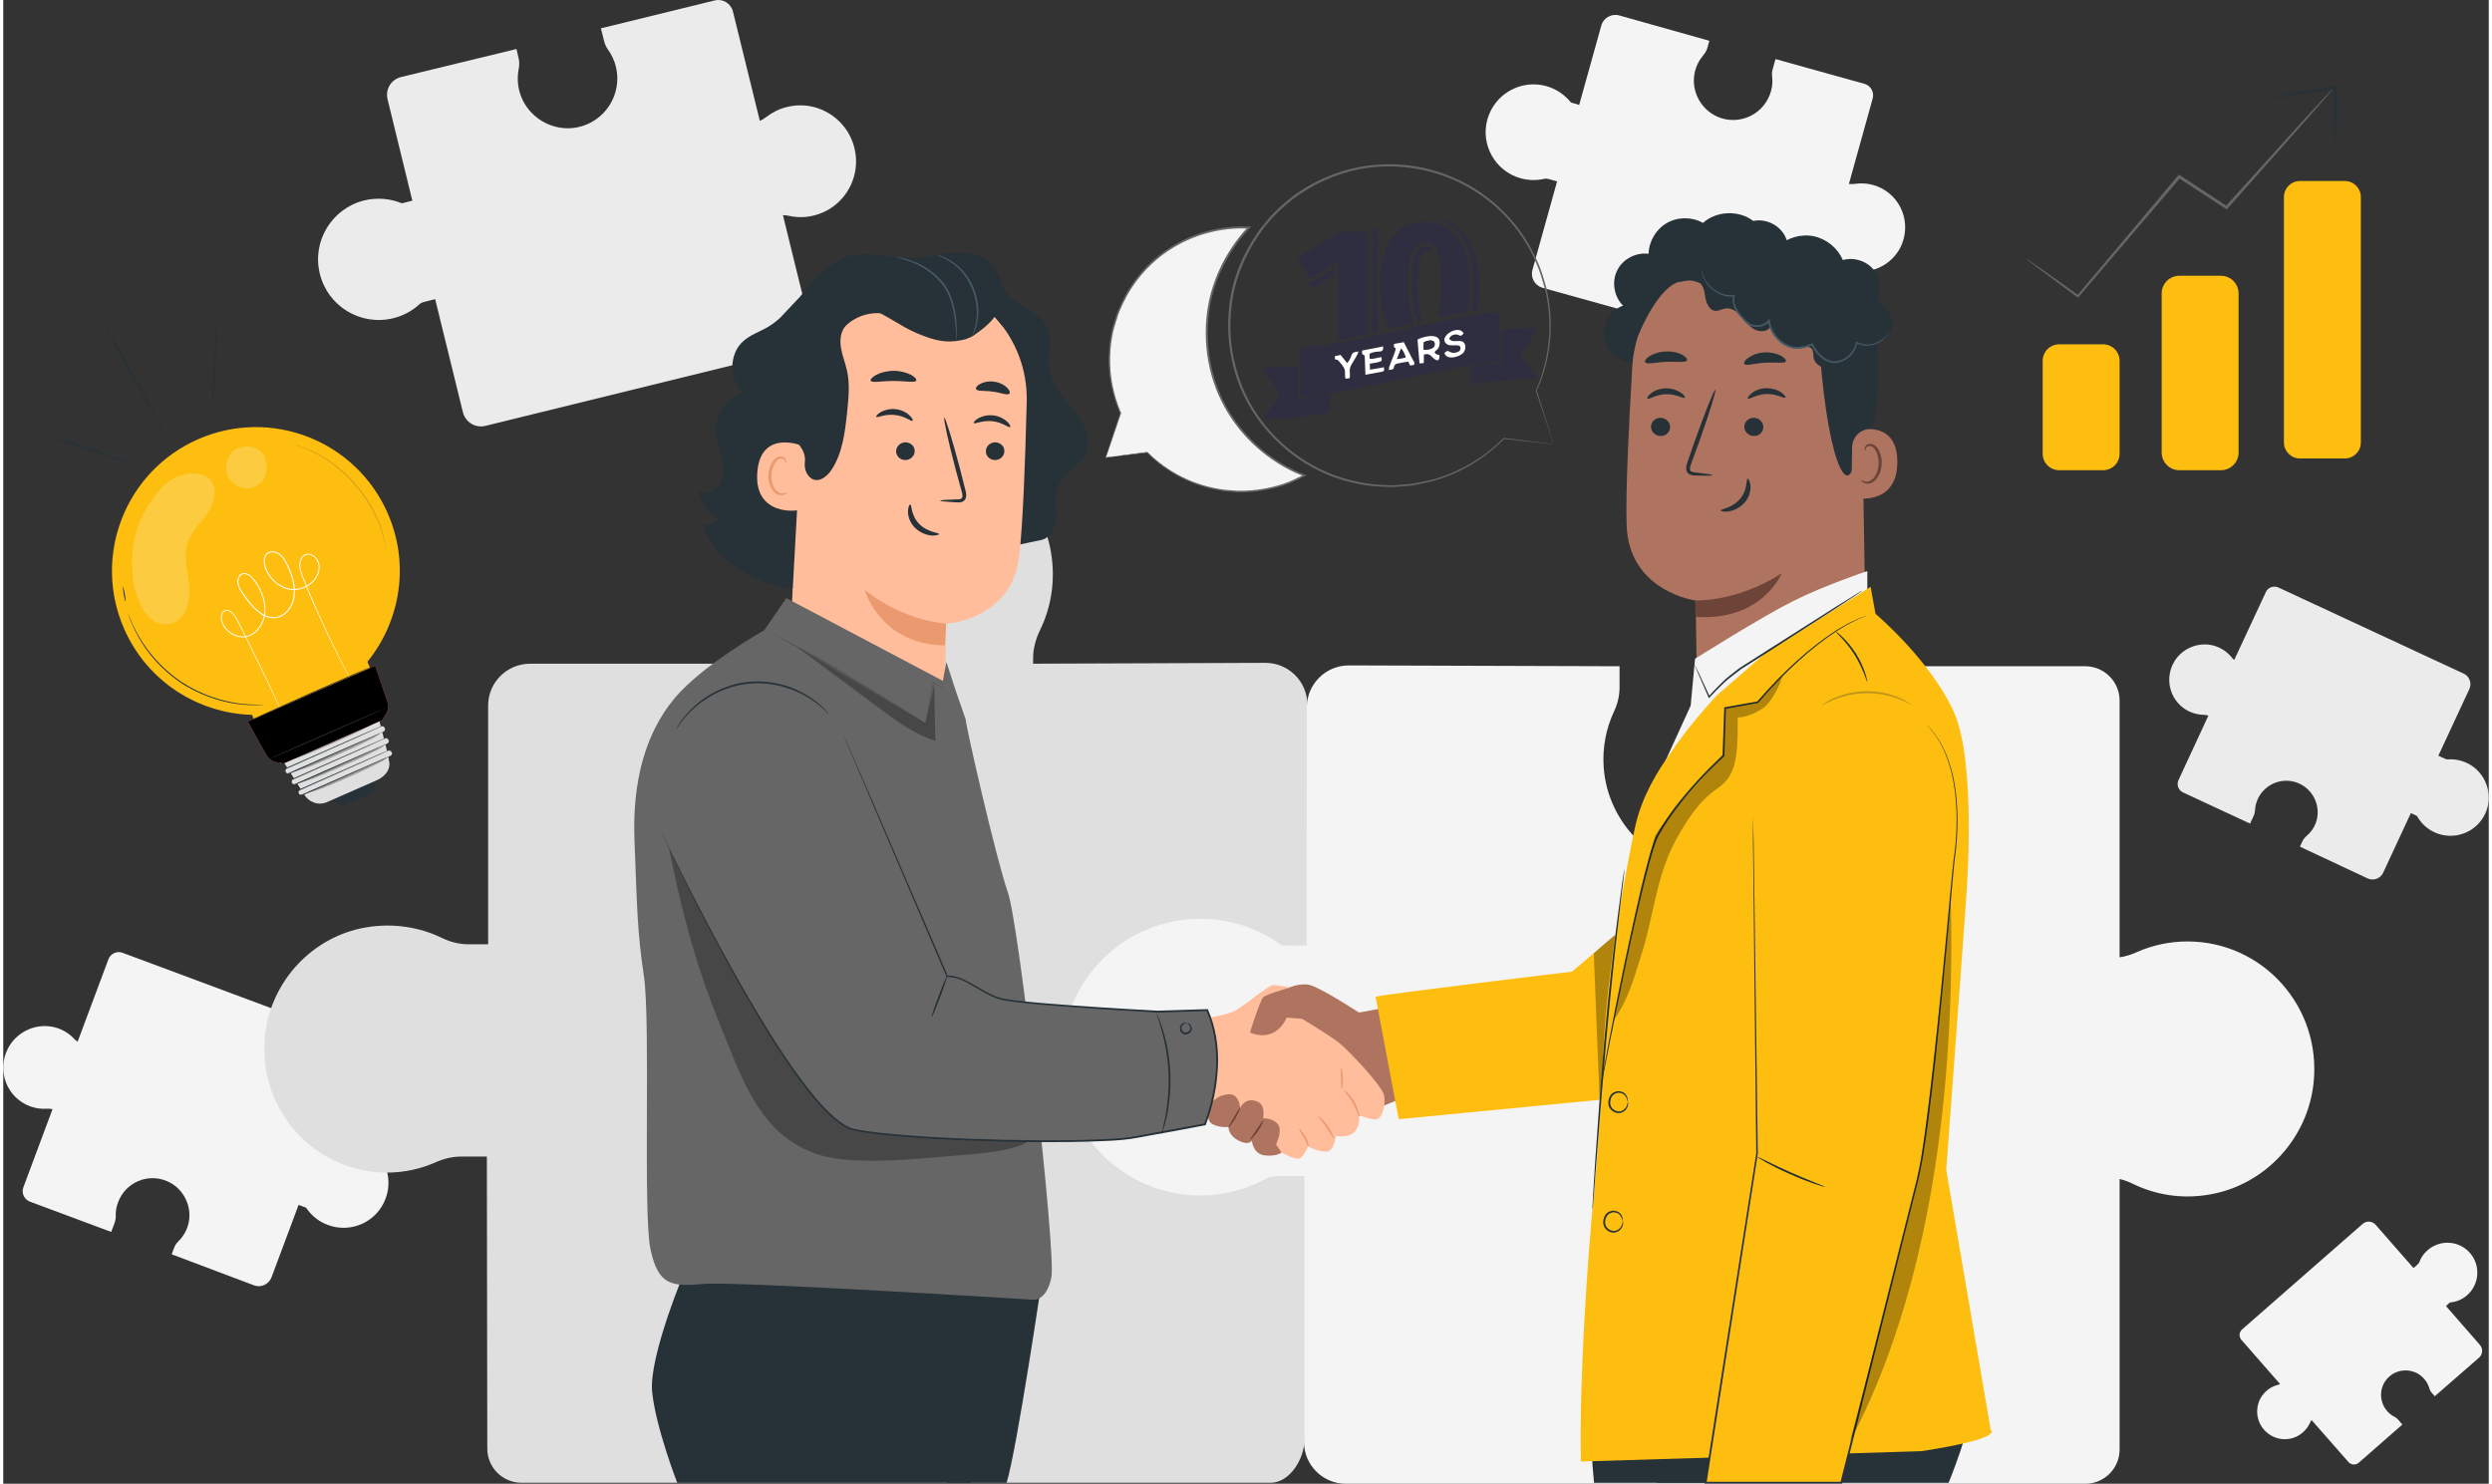 <?xml version="1.0" encoding="UTF-8"?>
<!DOCTYPE svg PUBLIC "-//W3C//DTD SVG 1.1//EN" "http://www.w3.org/Graphics/SVG/1.1/DTD/svg11.dtd">
<!-- Creator: CorelDRAW 2020 (64-Bit) -->
<svg xmlns="http://www.w3.org/2000/svg" xml:space="preserve" width="178px" height="106px" version="1.1" style="shape-rendering:geometricPrecision; text-rendering:geometricPrecision; image-rendering:optimizeQuality; fill-rule:evenodd; clip-rule:evenodd"
viewBox="0 0 175.46 104.76"
 xmlns:xlink="http://www.w3.org/1999/xlink"
 xmlns:xodm="http://www.corel.com/coreldraw/odm/2003">
 <rect x="0" y="0" width="175.46" height="104.76" fill="#333333" stroke="none"/>
 <defs>
  <style type="text/css">
   <![CDATA[
    .fil18 {fill:#2F2E41}
    .fil19 {fill:white}
    .fil17 {fill:black;fill-rule:nonzero}
    .fil7 {fill:#263138;fill-rule:nonzero}
    .fil8 {fill:#445964;fill-rule:nonzero}
    .fil9 {fill:#666666;fill-rule:nonzero}
    .fil6 {fill:#6E4438;fill-rule:nonzero}
    .fil3 {fill:#AE7460;fill-rule:nonzero}
    .fil2 {fill:#DFDFDF;fill-rule:nonzero}
    .fil5 {fill:#EB996E;fill-rule:nonzero}
    .fil0 {fill:#EBEBEB;fill-rule:nonzero}
    .fil1 {fill:#F4F4F4;fill-rule:nonzero}
    .fil12 {fill:#FDBE10;fill-rule:nonzero}
    .fil16 {fill:#FF725D;fill-rule:nonzero}
    .fil4 {fill:#FFBD9C;fill-rule:nonzero}
    .fil13 {fill:white;fill-rule:nonzero}
    .fil14 {fill:#263138;fill-rule:nonzero;fill-opacity:0.2}
    .fil15 {fill:white;fill-rule:nonzero;fill-opacity:0.2}
    .fil10 {fill:black;fill-rule:nonzero;fill-opacity:0.302}
    .fil11 {fill:#263138;fill-rule:nonzero;fill-opacity:0.302}
   ]]>
  </style>
 </defs>
 <g id="Layer_x0020_1">
  <g id="_2044260096816">
   <path class="fil0" d="M55.34 7.55c-0.55,0.13 -1.04,0.38 -1.46,0.7 -0.14,0.11 -0.3,0.21 -0.47,0.28l-1.9 -7.72c-0.14,-0.57 -0.71,-0.92 -1.28,-0.78l-8.04 1.97 0.23 0.91c0.05,0.21 0.14,0.41 0.27,0.59 0.25,0.35 0.45,0.76 0.56,1.21 0.47,1.93 -0.75,3.88 -2.72,4.28 -1.73,0.35 -3.5,-0.69 -4.04,-2.37 -0.19,-0.59 -0.21,-1.19 -0.1,-1.76 0.05,-0.25 0.05,-0.51 -0.01,-0.76l-0.15 -0.64 -8.15 1.98c-0.7,0.17 -1.12,0.87 -0.95,1.57l1.75 7.16 -0.56 0.14c-0.06,0.02 -0.13,0.03 -0.19,0.04 -0.81,-0.33 -1.73,-0.42 -2.65,-0.2 -2.29,0.57 -3.7,2.89 -3.13,5.18 0.56,2.3 2.88,3.7 5.17,3.14 0.76,-0.18 1.41,-0.56 1.93,-1.05 0.11,-0.06 0.22,-0.1 0.33,-0.12l0.71 -0.18 1.96 7.99c0.18,0.7 0.88,1.13 1.58,0.96l22.23 -5.46c0.57,-0.14 0.92,-0.71 0.78,-1.28l-2 -8.14c0.15,0 0.29,0.02 0.43,0.05 0.77,0.17 1.59,0.11 2.39,-0.24 1.59,-0.69 2.54,-2.39 2.31,-4.11 -0.32,-2.38 -2.59,-3.89 -4.83,-3.34z"/>
   <path class="fil0" d="M154.33 50.24c0.33,0.15 0.66,0.22 1,0.23 0.11,0 0.23,0.02 0.34,0.05l-2.11 4.55c-0.16,0.33 -0.01,0.73 0.32,0.88l4.73 2.2 0.25 -0.54c0.06,-0.12 0.09,-0.25 0.1,-0.39 0.01,-0.28 0.08,-0.55 0.2,-0.82 0.53,-1.13 1.9,-1.61 3.02,-1.03 0.99,0.51 1.46,1.71 1.06,2.76 -0.14,0.36 -0.37,0.67 -0.65,0.9 -0.12,0.1 -0.22,0.23 -0.29,0.38l-0.17 0.37 4.78 2.24c0.41,0.19 0.9,0.01 1.09,-0.39l1.96 -4.22 0.33 0.15c0.04,0.02 0.07,0.04 0.11,0.06 0.26,0.48 0.68,0.89 1.22,1.14 1.35,0.63 2.96,0.04 3.59,-1.31 0.62,-1.35 0.04,-2.96 -1.31,-3.59 -0.45,-0.2 -0.92,-0.28 -1.37,-0.24 -0.07,-0.01 -0.14,-0.04 -0.21,-0.07l-0.42 -0.19 2.19 -4.71c0.19,-0.41 0.01,-0.9 -0.4,-1.09l-13.08 -6.08c-0.34,-0.15 -0.74,-0.01 -0.89,0.33l-2.23 4.79c-0.07,-0.06 -0.13,-0.12 -0.19,-0.2 -0.31,-0.38 -0.74,-0.67 -1.27,-0.82 -1.05,-0.28 -2.19,0.18 -2.76,1.11 -0.78,1.3 -0.26,2.94 1.06,3.55z"/>
   <path class="fil1" d="M162.34 101.13c0.21,-0.18 0.37,-0.4 0.48,-0.63 0.03,-0.09 0.08,-0.16 0.14,-0.23l2.59 2.95c0.19,0.22 0.52,0.24 0.74,0.05l3.07 -2.69 -0.3 -0.35c-0.07,-0.08 -0.16,-0.15 -0.25,-0.2 -0.2,-0.09 -0.37,-0.23 -0.52,-0.4 -0.65,-0.74 -0.56,-1.87 0.21,-2.49 0.68,-0.55 1.7,-0.5 2.31,0.12 0.22,0.21 0.37,0.47 0.45,0.74 0.03,0.12 0.09,0.24 0.17,0.33l0.22 0.25 3.12 -2.72c0.27,-0.23 0.3,-0.64 0.06,-0.91l-2.39 -2.74 0.21 -0.19c0.02,-0.02 0.05,-0.04 0.07,-0.06 0.44,-0.04 0.86,-0.2 1.21,-0.51 0.88,-0.77 0.97,-2.11 0.2,-2.99 -0.77,-0.88 -2.11,-0.96 -2.99,-0.19 -0.29,0.25 -0.49,0.56 -0.6,0.89 -0.04,0.05 -0.08,0.09 -0.12,0.13l-0.27 0.24 -2.68 -3.06c-0.24,-0.27 -0.64,-0.29 -0.91,-0.06l-8.51 7.45c-0.22,0.19 -0.24,0.52 -0.05,0.74l2.73 3.12c-0.06,0.03 -0.13,0.05 -0.2,0.07 -0.37,0.1 -0.72,0.32 -0.99,0.65 -0.54,0.66 -0.57,1.63 -0.08,2.33 0.68,0.97 2.02,1.12 2.88,0.36z"/>
   <path class="fil1" d="M132 13.06c-0.43,-0.12 -0.86,-0.14 -1.27,-0.08 -0.14,0.02 -0.29,0.02 -0.44,0.01l1.68 -6.04c0.12,-0.45 -0.14,-0.91 -0.58,-1.03l-6.28 -1.75 -0.2 0.72c-0.05,0.16 -0.06,0.33 -0.04,0.5 0.04,0.35 0.02,0.7 -0.08,1.05 -0.42,1.51 -2.01,2.38 -3.52,1.9 -1.33,-0.43 -2.15,-1.82 -1.87,-3.19 0.1,-0.48 0.32,-0.9 0.61,-1.25 0.13,-0.15 0.24,-0.33 0.29,-0.52l0.14 -0.5 -6.36 -1.79c-0.55,-0.15 -1.12,0.17 -1.27,0.72l-1.56 5.6 -0.43 -0.13c-0.05,-0.01 -0.1,-0.02 -0.15,-0.04 -0.43,-0.54 -1.03,-0.96 -1.74,-1.16 -1.8,-0.5 -3.66,0.56 -4.16,2.35 -0.5,1.8 0.56,3.66 2.35,4.16 0.59,0.16 1.18,0.16 1.74,0.02 0.09,0 0.18,0.02 0.27,0.04l0.56 0.16 -1.74 6.25c-0.15,0.54 0.17,1.11 0.71,1.26l17.39 4.83c0.45,0.12 0.91,-0.14 1.03,-0.58l1.77 -6.37c0.1,0.06 0.19,0.12 0.28,0.2 0.46,0.41 1.05,0.68 1.73,0.75 1.36,0.14 2.67,-0.66 3.18,-1.93 0.69,-1.76 -0.28,-3.67 -2.04,-4.16z"/>
   <path class="fil1" d="M1.89 78.11c0.39,0.14 0.79,0.2 1.18,0.17 0.14,0 0.27,0 0.41,0.03l-2.06 5.52c-0.15,0.4 0.06,0.86 0.46,1.01l5.74 2.14 0.25 -0.66c0.05,-0.15 0.08,-0.31 0.07,-0.47 -0.01,-0.32 0.04,-0.65 0.17,-0.97 0.51,-1.38 2.07,-2.07 3.44,-1.49 1.21,0.5 1.86,1.88 1.49,3.13 -0.13,0.44 -0.37,0.82 -0.67,1.12 -0.14,0.13 -0.25,0.29 -0.31,0.47l-0.17 0.45 5.81 2.19c0.5,0.19 1.05,-0.07 1.24,-0.57l1.91 -5.11 0.4 0.15c0.04,0.01 0.08,0.03 0.13,0.05 0.36,0.54 0.88,0.98 1.54,1.22 1.64,0.61 3.46,-0.22 4.07,-1.86 0.62,-1.64 -0.22,-3.47 -1.86,-4.08 -0.54,-0.2 -1.09,-0.24 -1.62,-0.16 -0.08,-0.01 -0.17,-0.03 -0.25,-0.06l-0.51 -0.19 2.13 -5.71c0.18,-0.5 -0.07,-1.05 -0.57,-1.24l-15.89 -5.92c-0.4,-0.15 -0.85,0.06 -1,0.47l-2.17 5.81c-0.09,-0.06 -0.17,-0.13 -0.25,-0.21 -0.39,-0.42 -0.92,-0.73 -1.56,-0.85 -1.25,-0.23 -2.54,0.41 -3.12,1.56 -0.8,1.59 -0.04,3.46 1.57,4.06z"/>
  </g>
  <path class="fil2" d="M84.92 65.76c1.42,-0.09 2.65,0.29 3.84,0.84 0.53,0.25 1.15,0.43 1.73,0.43l1.55 -0.04 0.02 -17.25c0,-1.62 -1.33,-2.94 -2.96,-2.94l-16.4 0.06 0 -0.36c0,-0.69 0.18,-1.37 0.48,-1.99 0.8,-1.63 1.12,-3.53 0.78,-5.54 -0.68,-3.98 -4,-7.08 -8.04,-7.52 -5.55,-0.6 -10.25,3.7 -10.25,9.1 0,1.31 0.28,2.56 0.78,3.68 0.26,0.59 0.41,1.21 0.41,1.85l0.1 0.78 -0.99 0 -18.77 0c-1.64,0 -2.97,1.32 -2.97,2.95l0 16.86 -1.41 0c-0.65,0 -1.29,-0.17 -1.88,-0.46 -1.55,-0.75 -3.44,-1.06 -5.34,-0.73 -3.76,0.64 -6.7,3.78 -7.12,7.6 -0.57,5.26 3.51,9.71 8.61,9.71 1.24,0 2.42,-0.27 3.49,-0.75 0.55,-0.24 1.14,-0.38 1.75,-0.38l1.81 0 0.03 20.62c0,1.33 1.08,2.41 2.42,2.41l52.88 0c1.34,0 2.38,-1.68 2.38,-3.01l0 -18.74 -2.14 0c-0.49,0 -0.98,0.09 -1.44,0.28 -0.92,0.37 -1.93,0.58 -2.99,0.58 -4.53,0 -8.18,-3.75 -8,-8.29 0.16,-4.01 3.62,-9.47 7.64,-9.75z"/>
  <path class="fil1" d="M154.2 66.47c-1.28,0 -2.5,0.27 -3.6,0.76 -0.39,0.18 -0.79,0.3 -1.2,0.36l0 -18.13c0,-1.33 -1.09,-2.42 -2.42,-2.42l-18.86 0 0 2.14c0,0.5 0.09,0.99 0.28,1.45 0.37,0.92 0.58,1.92 0.58,2.98 0,4.53 -3.76,8.19 -8.34,8.01 -4.03,-0.17 -7.38,-3.42 -7.66,-7.45 -0.1,-1.41 0.18,-2.76 0.73,-3.94 0.25,-0.53 0.39,-1.1 0.39,-1.69l0 -1.5 -19.11 -0.06c-1.64,0 -2.97,1.33 -2.97,2.97l-0.01 16.81 -1.31 0c-0.14,0 -0.29,0 -0.44,-0.01 -1.62,-1.18 -3.6,-1.88 -5.75,-1.88 -5.4,0 -9.77,4.38 -9.77,9.77 0,5.39 4.37,9.76 9.77,9.76 1.76,0 3.41,-0.47 4.84,-1.29 0.26,-0.05 0.53,-0.08 0.79,-0.08l1.68 0 0 18.76c0,1.64 1.32,2.97 2.96,2.97l52.2 0c1.33,0 2.42,-1.08 2.42,-2.42l0 -19.1c0.32,0.08 0.63,0.19 0.93,0.34 1.6,0.78 3.46,1.1 5.41,0.76 3.89,-0.66 6.92,-3.91 7.35,-7.85 0.59,-5.43 -3.62,-10.02 -8.89,-10.02z"/>
  <path class="fil3" d="M90.6 69.81c0,0 0.85,-0.44 1.61,-0.27 0.76,0.17 3.5,1.95 3.5,1.95l2.22 -0.41 1.3 6.25 -8.63 3.59 0 -11.11z"/>
  <path class="fil4" d="M84.21 71.99c0,0 1.98,-0.25 2.69,-0.6 0.72,-0.36 2.43,-1.88 2.79,-1.85 0.35,0.03 1.65,0.27 1.65,0.27l-0.53 1.58c0,0 2.6,1.57 3.37,2.14 0.77,0.58 3.19,3.17 3.3,3.81 0.11,0.63 -0.08,1.38 -0.38,1.62 -0.31,0.25 -1.41,-0.24 -1.41,-0.24 0,0 0.17,0.57 -0.24,1.12 -0.42,0.56 -1.38,0.36 -1.38,0.36 0,0 -0.08,0.91 -0.53,1.08 -0.44,0.16 -1.43,-0.33 -1.43,-0.33 0,0 -0.3,0.77 -0.66,0.85 -0.36,0.08 -1.38,-0.52 -1.38,-0.52 0,0 -4.41,-3.17 -5.4,-3.64 -0.99,-0.47 -1.3,-0.5 -1.3,-0.5l0.84 -5.15z"/>
  <path class="fil5" d="M92.11 80.95c-0.02,0 -0.03,-0.08 -0.08,-0.2 -0.04,-0.11 -0.12,-0.27 -0.22,-0.44 -0.2,-0.33 -0.37,-0.6 -0.34,-0.62 0.03,-0.03 0.25,0.21 0.45,0.56 0.11,0.17 0.18,0.34 0.2,0.48 0.03,0.13 0.01,0.22 -0.01,0.22z"/>
  <path class="fil5" d="M93.94 80.41c-0.03,0.02 -0.25,-0.38 -0.55,-0.83 -0.3,-0.46 -0.63,-0.77 -0.61,-0.79 0.03,-0.04 0.4,0.24 0.72,0.71 0.31,0.47 0.47,0.9 0.44,0.91z"/>
  <path class="fil5" d="M95.71 78.82c-0.04,0.01 -0.16,-0.47 -0.46,-0.98 -0.31,-0.52 -0.66,-0.86 -0.63,-0.89 0.02,-0.02 0.43,0.28 0.74,0.82 0.32,0.54 0.38,1.05 0.35,1.05z"/>
  <path class="fil5" d="M94.42 75.38c0.03,-0.01 0.13,0.32 0.15,0.74 0.02,0.42 -0.05,0.75 -0.08,0.75 -0.04,0 -0.04,-0.34 -0.05,-0.74 -0.02,-0.41 -0.06,-0.74 -0.02,-0.75z"/>
  <path class="fil3" d="M88.01 72.9c0,0 0.68,-2.2 0.93,-2.48 0.25,-0.27 2.55,-0.88 2.55,-0.88l0.72 1.85 -0.51 0.54 -1.1 -0.08c0,0 -0.69,1.82 -2.59,1.05z"/>
  <path class="fil3" d="M83.78 77.26c0,0 -0.32,0.24 0,0.82 0.31,0.58 1.17,0.17 1.44,0 0,0 -0.41,0.97 0.11,1.27 0.52,0.3 1.16,0.22 1.16,0.22 0,0 -0.03,0.58 0.72,0.96 0.74,0.39 0.93,0 0.93,0 0,0 0.08,0.97 0.94,1.05 0.85,0.08 1.16,-0.21 1.16,-0.21l-0.39 -0.57c0,0 0.5,-1.01 0.11,-1.45 -0.38,-0.44 -1.02,-0.39 -1.02,-0.39 0,0 0.17,-0.89 -0.32,-1.14 -0.92,-0.47 -1.3,0.4 -1.3,0.4 0,0 -0.06,-0.98 -0.78,-0.96 -0.71,0.02 -1.1,0.46 -1.1,0.46l-1.66 -0.46z"/>
  <path class="fil6" d="M87.32 78.22c0.03,0.01 -0.11,0.35 -0.33,0.73 -0.23,0.39 -0.46,0.67 -0.49,0.65 -0.03,-0.02 0.15,-0.33 0.37,-0.71 0.23,-0.38 0.41,-0.69 0.45,-0.67z"/>
  <path class="fil6" d="M88.96 79.09c0.03,0.01 -0.11,0.37 -0.38,0.76 -0.26,0.39 -0.55,0.65 -0.57,0.63 -0.03,-0.03 0.2,-0.32 0.46,-0.71 0.26,-0.38 0.45,-0.7 0.49,-0.68z"/>
  <path class="fil7" d="M71.89 89.48l-4.18 0 -1.07 15.21 4.19 0c0.72,-2.32 2.5,-14.38 2.5,-14.38l-1.44 -0.83z"/>
  <path class="fil7" d="M48.22 89.48c0,0 -2.68,6.28 -2.41,8.82 0.27,2.54 1.77,6.39 1.77,6.39l20.7 0c0,0 0.58,-2.12 1.03,-5.26 0.44,-3.14 1.65,-9.95 1.65,-9.95l-22.74 0z"/>
  <path class="fil7" d="M75.57 28.95c-0.69,-0.88 -1.56,-1.73 -1.74,-2.85 -0.16,-1.02 0.28,-2.14 -0.17,-3.06 -0.57,-1.15 -2.19,-1.37 -2.89,-2.43 -0.34,-0.51 -0.42,-1.17 -0.76,-1.68 -0.57,-0.89 -1.74,-1.17 -2.79,-1.11 -1.05,0.06 -2.08,0.39 -3.13,0.41 -1.44,0.03 -2.9,-0.51 -4.3,-0.17 -1.54,0.39 -2.54,1.69 -3.59,2.94l-1.37 1.45c-0.27,0.25 -0.57,0.47 -0.89,0.66 -0.56,0.32 -1.19,0.53 -1.68,0.96 -1.05,0.91 -1.05,2.75 -0.01,3.67 -1.13,0.3 -1.98,1.41 -1.97,2.58 0.01,0.64 0.25,1.25 0.41,1.87 0.16,0.62 0.24,1.3 -0.04,1.87 -0.28,0.58 -1.05,0.94 -1.6,0.6 0.16,0.84 0.72,1.59 1.47,1.98 -0.31,0.3 -0.74,0.46 -1.17,0.46 1.03,2.79 4.13,4.38 7.1,4.54 2.98,0.16 5.88,-0.84 8.69,-1.81l8.11 -1.7c0.71,-0.13 1.04,-0.97 1.07,-1.69 0.02,-0.73 -0.13,-1.49 0.16,-2.15 0.4,-0.9 1.5,-1.34 1.91,-2.24 0.47,-1.03 -0.12,-2.22 -0.82,-3.1z"/>
  <path class="fil7" d="M56.28 35.35c-0.49,-1.83 -0.98,-3.68 -1.15,-5.58 -0.17,-1.89 -0.01,-3.85 0.74,-5.6 0.12,-0.26 1.06,-2.03 1.35,-1.99 0.2,0.04 -0.41,1.7 -0.32,1.88 0.91,1.75 1.07,3.81 0.81,5.75 -0.26,1.95 -0.76,3.7 -1.43,5.54z"/>
  <path class="fil4" d="M56.47 28.1c0.09,-4.77 2.94,-8.7 7.71,-8.48l0.44 0.05c4.42,0.47 7.74,4.25 7.63,8.69 -0.1,4.14 -0.27,8.7 -0.53,10.9 -0.53,4.55 -5.16,4.77 -5.16,4.77 -0.01,0 -0.12,7.51 -0.12,7.51l-10.84 -7.51 0.87 -15.93z"/>
  <path class="fil5" d="M66.56 44.03c0,0 -2.89,-0.13 -5.74,-2.37 0,0 1.06,3.84 5.65,3.91l0.09 -1.54z"/>
  <path class="fil7" d="M70.67 31.89c-0.02,0.34 -0.33,0.61 -0.69,0.59 -0.36,-0.02 -0.64,-0.31 -0.61,-0.66 0.02,-0.34 0.33,-0.61 0.69,-0.59 0.36,0.02 0.64,0.32 0.61,0.66z"/>
  <path class="fil7" d="M71.08 30.15c-0.09,0.08 -0.55,-0.34 -1.25,-0.41 -0.7,-0.08 -1.25,0.22 -1.31,0.13 -0.04,-0.04 0.06,-0.19 0.3,-0.33 0.24,-0.14 0.63,-0.26 1.07,-0.21 0.43,0.05 0.78,0.25 0.98,0.44 0.19,0.18 0.25,0.34 0.21,0.38z"/>
  <path class="fil7" d="M64.34 31.89c-0.02,0.34 -0.34,0.61 -0.7,0.59 -0.35,-0.02 -0.63,-0.31 -0.61,-0.66 0.03,-0.34 0.34,-0.61 0.7,-0.59 0.36,0.02 0.64,0.32 0.61,0.66z"/>
  <path class="fil7" d="M64.19 29.71c-0.08,0.07 -0.54,-0.34 -1.24,-0.41 -0.7,-0.09 -1.25,0.22 -1.32,0.13 -0.03,-0.04 0.07,-0.19 0.31,-0.33 0.24,-0.14 0.63,-0.26 1.07,-0.21 0.43,0.05 0.78,0.25 0.97,0.44 0.2,0.19 0.26,0.35 0.21,0.38z"/>
  <path class="fil7" d="M66.14 35.35c0,-0.04 0.44,-0.07 1.15,-0.09 0.19,0 0.36,-0.01 0.4,-0.13 0.06,-0.13 0,-0.33 -0.06,-0.54 -0.12,-0.45 -0.25,-0.93 -0.39,-1.42 -0.53,-2.01 -0.89,-3.66 -0.81,-3.68 0.08,-0.02 0.58,1.59 1.11,3.61 0.12,0.49 0.25,0.97 0.36,1.42 0.05,0.21 0.14,0.45 0.02,0.71 -0.06,0.13 -0.2,0.21 -0.32,0.23 -0.12,0.02 -0.22,0.01 -0.31,0.01 -0.71,-0.04 -1.15,-0.08 -1.15,-0.12z"/>
  <path class="fil7" d="M64.03 35.62c0.11,0 0.03,0.76 0.63,1.37 0.59,0.61 1.41,0.61 1.4,0.72 0.01,0.04 -0.19,0.12 -0.54,0.1 -0.33,-0.03 -0.81,-0.19 -1.17,-0.56 -0.37,-0.37 -0.49,-0.83 -0.48,-1.14 0,-0.32 0.11,-0.5 0.16,-0.49z"/>
  <path class="fil7" d="M64.45 26.87c-0.08,0.18 -0.77,0.02 -1.61,0.03 -0.83,-0.01 -1.51,0.16 -1.6,-0.02 -0.04,-0.08 0.09,-0.25 0.38,-0.41 0.28,-0.15 0.72,-0.28 1.22,-0.29 0.5,0 0.94,0.13 1.23,0.28 0.29,0.15 0.42,0.32 0.38,0.41z"/>
  <path class="fil7" d="M71.03 27.79c-0.14,0.15 -0.6,-0.07 -1.18,-0.14 -0.58,-0.09 -1.08,0 -1.18,-0.18 -0.04,-0.09 0.06,-0.24 0.29,-0.36 0.22,-0.13 0.59,-0.22 0.99,-0.16 0.39,0.05 0.72,0.23 0.91,0.42 0.18,0.18 0.24,0.35 0.17,0.42z"/>
  <path class="fil4" d="M56.48 31.51c-0.07,-0.05 -3.03,-1.26 -3.25,1.86 -0.23,3.13 2.95,2.71 2.96,2.62 0.01,-0.09 0.29,-4.48 0.29,-4.48z"/>
  <path class="fil5" d="M55.32 34.74c-0.01,-0.01 -0.05,0.03 -0.15,0.07 -0.09,0.03 -0.25,0.05 -0.4,-0.02 -0.33,-0.15 -0.57,-0.69 -0.54,-1.26 0.01,-0.28 0.09,-0.55 0.21,-0.76 0.11,-0.22 0.27,-0.37 0.44,-0.39 0.17,-0.03 0.28,0.08 0.31,0.17 0.03,0.09 0.01,0.15 0.03,0.16 0,0.01 0.07,-0.05 0.05,-0.18 -0.01,-0.06 -0.04,-0.14 -0.11,-0.2 -0.07,-0.07 -0.18,-0.11 -0.29,-0.1 -0.24,-0.01 -0.48,0.2 -0.61,0.44 -0.14,0.24 -0.23,0.54 -0.25,0.86 -0.02,0.63 0.25,1.24 0.7,1.4 0.21,0.07 0.4,0.02 0.5,-0.04 0.1,-0.08 0.13,-0.14 0.11,-0.15z"/>
  <path class="fil7" d="M70.56 23.05c0.53,-0.24 -0.89,-1.98 -2.09,-2.62 -1.83,-0.97 -4.66,-1.68 -6.43,-1.3 -2.12,0.45 -3.92,1.38 -5.09,3.21 -1.17,1.83 -1.7,4.02 -1.78,6.19 -0.02,0.66 0,1.35 0.32,1.93 0.39,0.72 1.2,1.21 1.1,2.16 -0.04,0.35 0.04,0.71 0.26,0.98 0.54,0.64 1.27,0.12 1.63,-0.44 0.77,-1.18 0.94,-2.63 1.09,-4.03 0.1,-1 0.21,-2.01 -0.01,-2.98 -0.12,-0.54 -0.33,-1.04 -0.42,-1.58 -0.09,-0.54 -0.04,-1.14 0.32,-1.55 0.06,-0.06 0.15,-0.15 0.27,-0.24 0.94,-0.72 2.19,-0.87 3.27,-0.4 1.72,0.73 4.67,1.86 5.49,1.31 1.19,-0.79 1.49,-1.33 1.49,-1.33l0.58 0.69z"/>
  <path class="fil7" d="M62.23 18.71c1.76,-0.46 3.71,-0.31 5.26,0.63 0.83,0.5 1.56,1.26 1.76,2.2 0.2,0.94 -0.27,2.05 -1.19,2.36l-0.06 0.03c-1.36,0.37 -2.22,0.13 -3.52,-0.41 -1.09,-0.46 -2.04,-1.22 -3.14,-1.67 -1.16,-0.48 -2.47,-0.61 -3.71,-0.35 1.29,-1.28 2.85,-2.32 4.6,-2.79z"/>
  <path class="fil8" d="M63.03 18.17c0,-0.01 0.11,0 0.31,0.03 0.2,0.04 0.5,0.1 0.84,0.23 0.35,0.13 0.75,0.32 1.15,0.59 0.41,0.28 0.82,0.64 1.15,1.1 0.33,0.47 0.51,0.99 0.63,1.46 0.12,0.47 0.17,0.91 0.19,1.28 0.03,0.36 0.03,0.66 0.03,0.87 -0.01,0.2 -0.02,0.31 -0.03,0.31 -0.01,0 -0.01,-0.11 -0.02,-0.31 -0.02,-0.21 -0.03,-0.5 -0.07,-0.87 -0.04,-0.36 -0.1,-0.79 -0.22,-1.25 -0.12,-0.46 -0.3,-0.97 -0.62,-1.41 -0.31,-0.45 -0.71,-0.8 -1.11,-1.08 -0.39,-0.27 -0.77,-0.47 -1.11,-0.6 -0.67,-0.27 -1.13,-0.32 -1.12,-0.35z"/>
  <path class="fil8" d="M65.9 18c0,-0.01 0.1,0.02 0.27,0.07 0.09,0.03 0.2,0.06 0.31,0.12 0.12,0.06 0.25,0.12 0.39,0.2 0.55,0.32 1.24,0.97 1.62,1.9 0.1,0.23 0.16,0.46 0.23,0.69 0.04,0.23 0.09,0.45 0.1,0.66 0.03,0.22 0.01,0.42 0.01,0.61 -0.02,0.19 -0.03,0.37 -0.07,0.53 -0.04,0.16 -0.06,0.3 -0.11,0.42 -0.05,0.12 -0.08,0.23 -0.13,0.31 -0.09,0.16 -0.14,0.24 -0.15,0.24 -0.02,-0.01 0.19,-0.36 0.3,-0.99 0.03,-0.15 0.03,-0.33 0.05,-0.51 0,-0.19 0.01,-0.39 -0.02,-0.6 -0.01,-0.2 -0.06,-0.42 -0.11,-0.64 -0.06,-0.22 -0.12,-0.45 -0.22,-0.67 -0.37,-0.9 -1.02,-1.54 -1.55,-1.87 -0.13,-0.08 -0.26,-0.15 -0.37,-0.22 -0.11,-0.06 -0.22,-0.09 -0.3,-0.13 -0.16,-0.07 -0.25,-0.11 -0.25,-0.12z"/>
  <path class="fil9" d="M67.94 50.79c0,0.43 2.15,9.86 2.97,12.18 0.82,2.32 3.43,25.56 3.08,27.22 -0.34,1.65 -1.23,1.58 -1.23,1.58 0,0 -21.04,-1.32 -23.3,-1.12 -2.26,0.2 -3.22,0.13 -3.77,-2.45 -0.54,-2.58 0.02,-16.01 -0.46,-19.25 -0.48,-3.24 -0.48,-4.82 -0.67,-9.64 -0.16,-4.17 0.79,-7.53 2.78,-9.95 1.99,-2.41 6.38,-4.86 6.38,-4.86l1.56 -2.27 11.05 5.84 0.25 -1.33 0.67 2.06 0.69 1.99z"/>
  <path class="fil10" d="M72.68 79.55c-0.18,-0.47 -0.78,-0.59 -1.28,-0.64 -4.68,-0.52 -9.54,-1.69 -12.96,-4.93 -1.34,-1.26 -2.39,-2.8 -3.41,-4.33 -2.22,-3.36 -4.31,-6.8 -6.39,-10.24l-1.62 0.61c0.99,4.86 1.97,8.38 3.59,12.36 1.62,3.99 2.87,7.85 6.98,9.15 2.65,0.85 7.68,0.2 10.46,-0.01 1.15,-0.1 2.32,-0.21 3.43,-0.54 0.34,-0.1 0.68,-0.23 0.93,-0.48 0.26,-0.24 0.4,-0.62 0.27,-0.95z"/>
  <path class="fil9" d="M46.45 58.75c0.12,0.21 9.48,20.21 13.66,21.03 4.18,0.82 17.17,1.02 19.7,0.54 2.54,-0.48 5.02,-0.93 5.02,-0.93 0,0 1.84,-4.36 0.16,-8.08l-3.49 0.11c0,0 -9.7,-0.52 -11.07,-0.89 -1.37,-0.38 -2.56,-1.66 -3.79,-1.59l-7.38 -17.18c0,0 -4.8,-4.45 -8.22,-3.08 -3.43,1.37 -5.6,8.28 -4.59,10.07z"/>
  <path class="fil7" d="M81.77 80.08c-0.01,0 0.01,-0.12 0.07,-0.33 0.05,-0.22 0.12,-0.53 0.2,-0.91 0.07,-0.39 0.13,-0.85 0.18,-1.37 0.04,-0.52 0.06,-1.09 0.04,-1.68 -0.05,-1.2 -0.27,-2.27 -0.48,-3.03 -0.1,-0.37 -0.2,-0.68 -0.27,-0.89 -0.07,-0.2 -0.11,-0.32 -0.1,-0.32 0.01,-0.01 0.06,0.1 0.15,0.31 0.09,0.2 0.2,0.5 0.31,0.88 0.24,0.75 0.47,1.83 0.52,3.04 0.02,0.6 0,1.18 -0.05,1.7 -0.05,0.52 -0.12,0.99 -0.21,1.38 -0.09,0.38 -0.17,0.69 -0.24,0.9 -0.07,0.21 -0.11,0.33 -0.12,0.32z"/>
  <path class="fil7" d="M59.26 51.76c0,0 0.05,0.1 0.14,0.3 0.09,0.21 0.22,0.51 0.39,0.9 0.35,0.79 0.85,1.95 1.5,3.44 1.29,2.98 3.14,7.27 5.4,12.52l-0.05 -0.04c0.58,-0.02 1.13,0.23 1.63,0.51 0.51,0.28 1.01,0.6 1.55,0.85 0.53,0.27 1.14,0.33 1.75,0.41 0.62,0.07 1.25,0.12 1.88,0.18 2.55,0.21 5.25,0.38 8.05,0.53l0 0c1.1,-0.03 2.28,-0.07 3.49,-0.11l0.04 0 0.02 0.04c0.54,1.23 0.76,2.61 0.7,4 -0.06,1.39 -0.35,2.79 -0.86,4.13l-0.01 0.03 -0.04 0c-0.7,0.13 -1.46,0.27 -2.22,0.42 -0.81,0.14 -1.62,0.29 -2.42,0.44 -0.81,0.16 -1.63,0.22 -2.44,0.25 -1.61,0.08 -3.2,0.08 -4.76,0.08 -1.57,-0.01 -3.1,-0.05 -4.6,-0.11 -1.51,-0.05 -2.98,-0.13 -4.41,-0.24 -0.71,-0.05 -1.42,-0.12 -2.12,-0.19 -0.69,-0.09 -1.38,-0.16 -2.05,-0.34 -0.33,-0.13 -0.62,-0.31 -0.89,-0.52 -0.27,-0.2 -0.52,-0.42 -0.75,-0.66 -0.48,-0.46 -0.9,-0.96 -1.3,-1.46 -1.58,-2.01 -2.82,-4.05 -3.93,-5.91 -2.19,-3.75 -3.78,-6.89 -4.86,-9.06 -0.55,-1.09 -0.95,-1.94 -1.23,-2.52 -0.28,-0.57 -0.41,-0.88 -0.41,-0.88 0,0 0.04,0.07 0.11,0.22 0.08,0.15 0.18,0.37 0.32,0.65 0.29,0.58 0.71,1.42 1.25,2.5 1.1,2.17 2.7,5.3 4.9,9.04 1.11,1.86 2.36,3.89 3.94,5.89 0.4,0.5 0.82,0.99 1.29,1.45 0.23,0.23 0.48,0.45 0.74,0.65 0.27,0.2 0.55,0.38 0.86,0.5 0.64,0.17 1.34,0.24 2.03,0.33 0.69,0.07 1.4,0.14 2.11,0.19 1.43,0.11 2.9,0.19 4.4,0.24 1.5,0.05 3.04,0.09 4.6,0.1 1.56,0 3.15,0 4.76,-0.08 0.8,-0.03 1.61,-0.09 2.41,-0.25 0.8,-0.15 1.61,-0.3 2.43,-0.45 0.76,-0.14 1.52,-0.28 2.22,-0.41l-0.05 0.05c0.5,-1.32 0.79,-2.71 0.85,-4.08 0.06,-1.37 -0.16,-2.74 -0.69,-3.95l0.06 0.04c-1.2,0.04 -2.39,0.07 -3.49,0.11l0 0 0 0c-2.81,-0.16 -5.51,-0.33 -8.06,-0.54 -0.63,-0.06 -1.26,-0.11 -1.88,-0.19 -0.31,-0.03 -0.61,-0.07 -0.92,-0.13 -0.3,-0.05 -0.59,-0.17 -0.87,-0.29 -0.55,-0.25 -1.04,-0.58 -1.55,-0.86 -0.5,-0.28 -1.03,-0.52 -1.58,-0.49l-0.03 0 -0.02 -0.03c-2.24,-5.25 -4.08,-9.55 -5.36,-12.54 -0.63,-1.49 -1.13,-2.65 -1.46,-3.44 -0.17,-0.4 -0.3,-0.7 -0.38,-0.91 -0.09,-0.2 -0.13,-0.31 -0.13,-0.31z"/>
  <path class="fil7" d="M58.28 50.41c-0.01,0.01 -0.13,-0.12 -0.36,-0.33 -0.23,-0.22 -0.59,-0.51 -1.07,-0.81 -0.48,-0.3 -1.1,-0.59 -1.82,-0.79 -0.72,-0.2 -1.55,-0.29 -2.41,-0.21 -0.85,0.09 -1.65,0.35 -2.31,0.68 -0.67,0.34 -1.22,0.75 -1.63,1.13 -0.41,0.39 -0.71,0.75 -0.89,1.01 -0.18,0.26 -0.28,0.41 -0.29,0.4 0,0 0.02,-0.04 0.06,-0.12 0.04,-0.07 0.1,-0.18 0.19,-0.31 0.17,-0.27 0.46,-0.64 0.87,-1.04 0.41,-0.4 0.95,-0.83 1.63,-1.17 0.68,-0.35 1.49,-0.62 2.36,-0.71 0.88,-0.08 1.72,0.02 2.45,0.22 0.74,0.21 1.36,0.52 1.84,0.83 0.48,0.31 0.83,0.62 1.05,0.85 0.12,0.11 0.2,0.21 0.25,0.27 0.06,0.06 0.09,0.1 0.08,0.1z"/>
  <path class="fil7" d="M66.61 68.95c0.04,0.01 -0.17,0.66 -0.47,1.45 -0.3,0.79 -0.56,1.42 -0.6,1.4 -0.03,-0.01 0.18,-0.66 0.48,-1.45 0.29,-0.78 0.56,-1.41 0.59,-1.4z"/>
  <path class="fil7" d="M83.57 72.25c0,-0.01 0.04,-0.02 0.1,0 0.06,0.02 0.13,0.08 0.18,0.18 0.05,0.1 0.09,0.26 -0.01,0.4 -0.08,0.13 -0.25,0.23 -0.44,0.2 -0.19,-0.03 -0.31,-0.2 -0.33,-0.35 -0.03,-0.16 0.04,-0.3 0.13,-0.38 0.09,-0.08 0.19,-0.09 0.25,-0.08 0.06,0.01 0.09,0.02 0.09,0.03 0,0.02 -0.15,-0.01 -0.28,0.12 -0.06,0.06 -0.1,0.17 -0.07,0.28 0.02,0.11 0.11,0.23 0.23,0.25 0.13,0.02 0.26,-0.05 0.32,-0.14 0.07,-0.09 0.06,-0.2 0.03,-0.29 -0.07,-0.18 -0.21,-0.21 -0.2,-0.22z"/>
  <path class="fil11" d="M66.59 48.73c0,0 -0.09,-0.04 -0.25,-0.13 -0.18,-0.1 -0.41,-0.23 -0.7,-0.4l0.05 -0.02c-0.14,0.7 -0.27,1.72 -0.5,2.95l-0.02 0.08 -0.07 -0.05c-1.03,-0.64 -2.26,-1.38 -3.57,-2.17 -0.98,-0.59 -1.89,-1.18 -2.73,-1.69 -0.85,-0.51 -1.62,-0.94 -2.27,-1.31 -0.65,-0.36 -1.17,-0.65 -1.55,-0.86 -0.17,-0.1 -0.31,-0.17 -0.42,-0.24 -0.1,-0.05 -0.14,-0.08 -0.14,-0.09 0,0 0.05,0.02 0.15,0.07 0.11,0.05 0.26,0.13 0.43,0.21 0.38,0.19 0.91,0.47 1.57,0.83 0.66,0.35 1.44,0.78 2.29,1.29 0.84,0.51 1.77,1.08 2.74,1.67 1.31,0.8 2.54,1.54 3.56,2.2l-0.09 0.04c0.25,-1.22 0.4,-2.25 0.56,-2.94l0.01 -0.05 0.03 0.03c0.29,0.17 0.52,0.31 0.68,0.42 0.16,0.1 0.24,0.16 0.24,0.16z"/>
  <path class="fil10" d="M55.97 45.63c1.92,1.43 3.84,2.86 5.76,4.29 1.27,0.95 2.57,1.91 4.07,2.39 -0.03,-1.33 -0.05,-2.67 -0.08,-4l-0.59 2.81 -9.16 -5.49z"/>
  <path class="fil7" d="M115.3 25.57c-1,0.14 -2.05,-0.58 -2.28,-1.57 -0.24,-0.98 0.37,-2.09 1.33,-2.42 -0.64,-0.63 -0.82,-1.68 -0.42,-2.48 0.39,-0.81 1.33,-1.3 2.22,-1.18 0.02,-0.89 0.53,-1.74 1.3,-2.18 0.77,-0.44 1.77,-0.44 2.54,0 0.95,-0.86 2.53,-0.92 3.55,-0.14 0.86,-0.18 1.8,0.26 2.22,1.03 0.42,0.76 0.27,1.8 -0.34,2.42l-10.12 6.52z"/>
  <path class="fil3" d="M115 25.87c0.28,-4.56 4.01,-8.14 8.57,-8.23l0.46 -0.01c4.89,0.18 7.47,4.45 7.15,9.34l0.29 17.44 -11.9 4.27 -0.1 -6.28c0,0 -4.72,-0.63 -4.87,-5.33 -0.08,-2.27 0.15,-6.96 0.4,-11.2z"/>
  <path class="fil6" d="M119.43 42.4c0,0 3,0.11 6.12,-1.93 0,0 -1.38,3.41 -6.08,3.08l-0.04 -1.15z"/>
  <path class="fil7" d="M116.32 30.12c0,0.36 0.3,0.65 0.67,0.66 0.37,0.02 0.67,-0.26 0.68,-0.62 0,-0.35 -0.29,-0.65 -0.67,-0.66 -0.37,-0.01 -0.67,0.27 -0.68,0.62z"/>
  <path class="fil7" d="M116.06 28.15c0.09,0.09 0.59,-0.3 1.31,-0.32 0.72,-0.02 1.26,0.34 1.34,0.25 0.03,-0.04 -0.05,-0.19 -0.29,-0.36 -0.23,-0.16 -0.62,-0.31 -1.07,-0.3 -0.45,0.01 -0.83,0.18 -1.04,0.36 -0.22,0.17 -0.29,0.33 -0.25,0.37z"/>
  <path class="fil7" d="M122.91 30.12c-0.01,0.36 0.29,0.65 0.66,0.66 0.37,0.02 0.67,-0.26 0.68,-0.62 0,-0.35 -0.29,-0.65 -0.66,-0.66 -0.37,-0.01 -0.68,0.27 -0.68,0.62z"/>
  <path class="fil7" d="M123.17 28.14c0.08,0.08 0.58,-0.3 1.3,-0.32 0.73,-0.02 1.26,0.34 1.34,0.25 0.04,-0.04 -0.05,-0.19 -0.29,-0.36 -0.22,-0.16 -0.62,-0.31 -1.07,-0.3 -0.45,0.01 -0.82,0.18 -1.03,0.36 -0.22,0.17 -0.3,0.33 -0.25,0.37z"/>
  <path class="fil7" d="M120.65 33.55c0.01,-0.04 -0.45,-0.11 -1.17,-0.19 -0.19,-0.01 -0.37,-0.05 -0.4,-0.17 -0.04,-0.13 0.03,-0.33 0.11,-0.55 0.17,-0.45 0.34,-0.92 0.52,-1.42 0.72,-2.01 1.23,-3.67 1.15,-3.7 -0.08,-0.02 -0.73,1.59 -1.44,3.6 -0.18,0.5 -0.34,0.97 -0.5,1.43 -0.06,0.21 -0.18,0.45 -0.08,0.72 0.05,0.14 0.19,0.24 0.31,0.26 0.12,0.04 0.22,0.04 0.31,0.04 0.74,0.03 1.19,0.02 1.19,-0.02z"/>
  <path class="fil7" d="M122.9 25.68c0.1,0.19 0.71,-0.03 1.47,-0.07 0.76,-0.05 1.41,0.08 1.47,-0.11 0.03,-0.1 -0.11,-0.26 -0.38,-0.4 -0.28,-0.14 -0.7,-0.24 -1.15,-0.22 -0.46,0.03 -0.85,0.19 -1.1,0.37 -0.25,0.17 -0.36,0.35 -0.31,0.43z"/>
  <path class="fil7" d="M115.92 25.59c0.16,0.16 0.75,-0.02 1.47,-0.04 0.71,-0.04 1.32,0.08 1.46,-0.09 0.06,-0.09 -0.04,-0.25 -0.31,-0.4 -0.26,-0.15 -0.7,-0.27 -1.2,-0.24 -0.49,0.02 -0.91,0.18 -1.16,0.35 -0.25,0.17 -0.33,0.35 -0.26,0.42z"/>
  <path class="fil7" d="M115.41 23.7c0,0 1.18,-2.97 2.59,-3.68 1.7,-0.87 2.48,1 4.11,0.51 1.63,-0.49 3.25,-1.32 4.95,-0.09 1.86,1.35 1.02,2.34 1.18,4.42 0.63,8.45 2.22,10.81 2.58,6.82 0.04,-0.44 1.24,-0.81 1.38,-2.66 0.19,-2.39 0.22,-5.3 -0.35,-6.99 -0.48,-1.42 -1.31,-2.39 -2.8,-3.45 -2.34,-1.67 -5.51,-1.64 -7.66,-1.38 -2.15,0.26 -6.25,2.82 -5.98,6.5z"/>
  <path class="fil3" d="M130.52 31.56c0.01,-0.73 0.63,-1.32 1.35,-1.26 0.88,0.06 1.86,0.54 1.84,2.36 -0.03,3.21 -3.25,2.51 -3.26,2.42 0,-0.06 0.04,-2.18 0.07,-3.52z"/>
  <path class="fil6" d="M131.16 33.88c0.02,-0.01 0.06,0.04 0.15,0.08 0.1,0.04 0.25,0.08 0.42,0.02 0.34,-0.13 0.64,-0.66 0.66,-1.24 0.01,-0.29 -0.05,-0.57 -0.15,-0.8 -0.1,-0.24 -0.24,-0.41 -0.42,-0.44 -0.17,-0.04 -0.29,0.06 -0.33,0.15 -0.04,0.09 -0.02,0.15 -0.04,0.16 -0.01,0.01 -0.07,-0.06 -0.04,-0.19 0.01,-0.06 0.05,-0.14 0.13,-0.2 0.08,-0.06 0.19,-0.09 0.31,-0.08 0.25,0.02 0.47,0.25 0.58,0.51 0.12,0.25 0.2,0.57 0.18,0.9 -0.03,0.65 -0.36,1.25 -0.83,1.38 -0.23,0.05 -0.41,-0.02 -0.51,-0.09 -0.1,-0.08 -0.12,-0.16 -0.11,-0.16z"/>
  <path class="fil7" d="M130.33 25.33c-0.41,0.29 -0.85,0.6 -1.35,0.66 -0.5,0.06 -1.08,-0.22 -1.18,-0.72 -0.04,-0.22 0.01,-0.48 -0.14,-0.65 -0.18,-0.2 -0.5,-0.13 -0.77,-0.1 -0.94,0.12 -1.91,-0.52 -2.16,-1.42 -0.23,0.36 -0.79,0.35 -1.16,0.13 -0.36,-0.23 -0.6,-0.6 -0.89,-0.92 -0.29,-0.32 -0.69,-0.6 -1.11,-0.53 -0.24,0.04 -0.46,0.18 -0.7,0.17 -0.42,-0.03 -0.64,-0.52 -0.71,-0.94 -0.07,-0.42 -0.13,-0.9 -0.5,-1.13 -0.33,-0.2 -0.76,-0.07 -1.15,0 -0.38,0.06 -0.89,-0.02 -1,-0.4 -0.05,-0.19 0.03,-0.41 0.14,-0.58 0.48,-0.8 1.57,-1.17 2.44,-0.84 0.29,-1.07 1.27,-1.92 2.37,-2.06 1.1,-0.13 2.25,0.44 2.8,1.41 0.67,-0.63 1.65,-0.91 2.55,-0.73 0.9,0.19 1.69,0.83 2.05,1.68 0.78,-0.22 1.68,0.06 2.18,0.69 0.51,0.63 0.6,1.57 0.22,2.28 0.59,0.32 1.09,0.88 1.12,1.55 0.02,0.66 -0.61,1.34 -1.26,1.18 0.27,0.51 0.08,1.21 -0.42,1.52 -0.5,0.29 -1.21,0.14 -1.54,-0.34l0.17 0.09z"/>
  <path class="fil8" d="M119.87 19.01c0,0 0,0.02 0,0.06 0.01,0.04 0.01,0.1 0.02,0.17 0.04,0.15 0.1,0.37 0.25,0.62 0.15,0.24 0.38,0.52 0.73,0.74 0.34,0.22 0.8,0.39 1.32,0.35l-0.05 -0.07c-0.1,0.27 -0.06,0.6 0.08,0.89 0.13,0.28 0.34,0.53 0.57,0.77 0.11,0.12 0.21,0.26 0.36,0.37 0.15,0.1 0.33,0.15 0.52,0.17 0.36,0.04 0.77,-0.08 1.02,-0.39l-0.12 -0.03c0.1,0.64 0.47,1.27 1.06,1.65 0.31,0.21 0.69,0.34 1.06,0.32 0.37,-0.01 0.72,-0.12 1.04,-0.25l-0.09 -0.03c0.18,0.39 0.45,0.73 0.78,0.97 0.32,0.25 0.75,0.39 1.13,0.28 0.75,-0.17 1.24,-0.81 1.33,-1.41l-0.07 0.04c0.38,0.19 0.79,0.21 1.11,0.14 0.33,-0.07 0.58,-0.22 0.76,-0.36 0.18,-0.15 0.29,-0.3 0.35,-0.4 0.06,-0.11 0.08,-0.17 0.08,-0.17 -0.02,-0.01 -0.1,0.25 -0.46,0.52 -0.18,0.14 -0.43,0.27 -0.75,0.33 -0.31,0.06 -0.69,0.04 -1.04,-0.15l-0.06 -0.03 -0.01 0.07c-0.1,0.55 -0.57,1.15 -1.27,1.31 -0.34,0.08 -0.72,-0.04 -1.02,-0.27 -0.31,-0.23 -0.57,-0.56 -0.74,-0.93l-0.02 -0.06 -0.06 0.02c-0.32,0.13 -0.65,0.23 -0.99,0.24 -0.35,0.02 -0.69,-0.1 -0.98,-0.3 -0.56,-0.36 -0.91,-0.95 -1,-1.55l-0.02 -0.15 -0.1 0.12c-0.22,0.26 -0.58,0.38 -0.91,0.34 -0.16,-0.01 -0.32,-0.06 -0.45,-0.15 -0.13,-0.09 -0.24,-0.22 -0.35,-0.34 -0.22,-0.24 -0.43,-0.48 -0.55,-0.75 -0.14,-0.26 -0.17,-0.55 -0.09,-0.8l0.02 -0.08 -0.08 0.01c-0.49,0.04 -0.93,-0.1 -1.27,-0.31 -0.33,-0.21 -0.56,-0.47 -0.72,-0.71 -0.3,-0.48 -0.3,-0.82 -0.32,-0.81z"/>
  <path class="fil7" d="M123.14 33.8c-0.11,0.01 0.02,0.77 -0.53,1.42 -0.55,0.66 -1.38,0.72 -1.36,0.82 -0.01,0.05 0.2,0.12 0.54,0.07 0.34,-0.05 0.81,-0.24 1.15,-0.64 0.34,-0.4 0.43,-0.87 0.4,-1.19 -0.03,-0.32 -0.15,-0.49 -0.2,-0.48z"/>
  <path class="fil12" d="M96.88 70.38c0.41,-0.17 13.87,-1.78 13.87,-1.78l5.46 -4.63 -0.51 13.39 -17.19 1.66 -1.63 -8.64z"/>
  <path class="fil10" d="M113.79 66.02c-0.16,0.08 -1.51,1.28 -1.51,1.28l0.41 10.31 1.1 -11.59z"/>
  <path class="fil7" d="M136.73 90.26l-22.74 0c0,0 1.21,6.41 1.65,9.37 0.45,2.96 1.1,5.06 1.1,5.06l20.59 0c0,0 1.54,-3.73 1.81,-6.12 0.26,-2.4 -2.41,-8.31 -2.41,-8.31z"/>
  <path class="fil7" d="M112.3 91.03c0,0 -0.64,7.32 0,13.66l7.87 0 0 -5.84 -7.87 -7.82z"/>
  <path class="fil1" d="M116.67 55.19l2.45 -5.37 0.31 -3.31c0,0 4.7,-2.96 6.92,-4.07 2.23,-1.12 5.24,-2.12 5.24,-2.12l0 3.12 -14.92 11.75z"/>
  <path class="fil12" d="M137.16 82.59c0,0 1.33,-17.88 1.41,-19.21 0,0 0.79,-9.56 -0.91,-13.2 -1.69,-3.64 -5.49,-6.84 -5.49,-6.84l-0.35 -1.91 -7.42 4.68 -3.42 2.98c0,0 -1.95,2.05 -3.24,4.02 -0.97,1.35 -2.05,3.08 -2.54,5.26 -0.17,0.8 -2.21,10.32 -2.27,16.96 0,0 -0.32,5.79 -0.65,9.07 -0.42,4.06 -1.05,13.31 -0.91,18.79l24.03 -0.73c5.94,-0.91 4.9,-1.5 4.9,-1.5l-3.14 -18.37z"/>
  <path class="fil7" d="M131.59 43.44c0,0 -0.06,0.03 -0.17,0.08 -0.11,0.05 -0.28,0.12 -0.49,0.2 -0.21,0.11 -0.46,0.24 -0.76,0.39 -0.29,0.18 -0.63,0.36 -0.99,0.62 -1.44,0.96 -3.34,2.6 -5.28,4.88l-0.01 0.01 -0.02 0.01c-0.73,0.13 -1.51,0.27 -2.31,0.42l0.05 -0.06c-0.03,1.08 -0.07,2.2 -0.11,3.36l0 0.03 -0.02 0.02c-1.16,1.09 -2.33,2.33 -3.39,3.72 -0.43,0.56 -0.83,1.15 -1.16,1.75l-0.13 0.23 -0.1 0.24c-0.06,0.15 -0.12,0.31 -0.17,0.47 -0.1,0.33 -0.2,0.65 -0.29,0.98 -0.35,1.3 -0.65,2.57 -0.92,3.77 -0.55,2.42 -1,4.61 -1.38,6.44 -0.76,3.67 -1.18,5.95 -1.18,5.95 0,0 0,-0.14 0.05,-0.42 0.04,-0.27 0.11,-0.67 0.2,-1.19 0.19,-1.03 0.47,-2.52 0.83,-4.36 0.37,-1.84 0.82,-4.02 1.36,-6.44 0.27,-1.21 0.56,-2.48 0.92,-3.79 0.08,-0.32 0.18,-0.65 0.29,-0.98 0.04,-0.16 0.11,-0.32 0.17,-0.49l0.1 -0.24 0.13 -0.23c0.34,-0.61 0.74,-1.2 1.17,-1.78 1.07,-1.39 2.25,-2.63 3.41,-3.73l-0.02 0.05c0.04,-1.17 0.08,-2.29 0.12,-3.36l0 -0.05 0.05 -0.01c0.8,-0.14 1.58,-0.28 2.31,-0.41l-0.04 0.02c1.96,-2.28 3.88,-3.91 5.34,-4.87 0.36,-0.25 0.7,-0.43 0.99,-0.6 0.31,-0.15 0.56,-0.28 0.78,-0.38 0.21,-0.08 0.38,-0.14 0.5,-0.19 0.11,-0.04 0.17,-0.06 0.17,-0.06z"/>
  <path class="fil12" d="M123.52 57.57l0.29 23.87 -3.64 23.25 9.58 0c0,0 4.36,-17.65 5.37,-21.36 0.99,-3.6 2.46,-21.73 2.59,-22.62 0.06,-0.35 1.09,-6.61 -1.96,-9.56l-12.23 6.42z"/>
  <path class="fil7" d="M135.75 51.15c0,0 0.07,0.06 0.2,0.19 0.13,0.14 0.31,0.35 0.52,0.65 0.42,0.59 0.91,1.58 1.2,2.94 0.28,1.36 0.38,3.07 0.18,5.04 -0.14,0.97 -0.22,2.02 -0.32,3.13 -0.1,1.11 -0.21,2.29 -0.32,3.53 -0.23,2.47 -0.49,5.17 -0.8,8.08 -0.16,1.45 -0.33,2.95 -0.53,4.49 -0.21,1.54 -0.42,3.14 -0.85,4.73 -1.6,6.38 -3.36,13.39 -5.21,20.77l-0.01 0.05 -0.06 0c-0.32,0 -0.67,0 -1.03,0 -2.91,0 -5.76,0 -8.55,0l-0.07 0 0.01 -0.08c1.34,-8.57 2.58,-16.48 3.64,-23.24l0 0.01c-0.07,-7.22 -0.14,-13.19 -0.18,-17.35 -0.02,-2.08 -0.04,-3.71 -0.05,-4.82 0,-0.55 0,-0.97 0,-1.26 0,-0.29 0,-0.44 0,-0.44 0,0 0.01,0.15 0.01,0.44 0.01,0.29 0.02,0.71 0.03,1.26 0.01,1.11 0.04,2.74 0.07,4.82 0.05,4.16 0.13,10.12 0.23,17.35l0 0.01 0 0c-1.05,6.76 -2.28,14.67 -3.62,23.25l-0.07 -0.08c2.79,0 5.64,0 8.55,0 0.36,0 0.71,0 1.03,0l-0.06 0.05c1.86,-7.38 3.62,-14.39 5.23,-20.77 0.43,-1.58 0.63,-3.17 0.84,-4.71 0.21,-1.54 0.38,-3.05 0.54,-4.5 0.32,-2.9 0.58,-5.6 0.81,-8.07 0.12,-1.24 0.23,-2.41 0.33,-3.53 0.11,-1.11 0.19,-2.16 0.34,-3.13 0.21,-1.96 0.11,-3.67 -0.16,-5.02 -0.28,-1.36 -0.76,-2.34 -1.17,-2.94 -0.21,-0.3 -0.39,-0.51 -0.51,-0.65 -0.13,-0.13 -0.19,-0.2 -0.19,-0.2z"/>
  <path class="fil7" d="M128.59 83.79c-0.01,0.02 -0.29,-0.06 -0.74,-0.21 -0.45,-0.16 -1.07,-0.39 -1.73,-0.69 -0.67,-0.29 -1.25,-0.59 -1.67,-0.82 -0.42,-0.23 -0.66,-0.39 -0.66,-0.41 0.01,-0.01 0.28,0.12 0.7,0.32 0.43,0.21 1.02,0.5 1.68,0.79 0.66,0.29 1.27,0.54 1.71,0.72 0.44,0.17 0.71,0.28 0.71,0.3z"/>
  <path class="fil7" d="M112.18 85.37c0,0 0,-0.02 0,-0.06 0,-0.05 0.01,-0.11 0.01,-0.18 0.01,-0.17 0.02,-0.41 0.04,-0.71 0.04,-0.62 0.09,-1.49 0.16,-2.57 0.15,-2.18 0.36,-5.19 0.65,-8.51 0.29,-3.32 0.63,-6.32 0.91,-8.48 0.14,-1.09 0.26,-1.96 0.34,-2.57 0.05,-0.29 0.08,-0.52 0.11,-0.69 0.01,-0.07 0.02,-0.13 0.03,-0.18 0.01,-0.04 0.01,-0.06 0.01,-0.06 0.01,0 0.01,0.02 0,0.06 0,0.05 -0.01,0.11 -0.01,0.18 -0.02,0.17 -0.05,0.41 -0.08,0.7 -0.08,0.62 -0.18,1.49 -0.31,2.57 -0.25,2.17 -0.57,5.16 -0.87,8.48 -0.29,3.32 -0.52,6.33 -0.69,8.5 -0.08,1.08 -0.15,1.96 -0.2,2.58 -0.03,0.29 -0.05,0.53 -0.06,0.7 -0.01,0.07 -0.02,0.13 -0.02,0.18 -0.01,0.04 -0.01,0.06 -0.02,0.06z"/>
  <path class="fil7" d="M131.59 48.14c-0.04,0.01 -0.28,-0.92 -0.9,-1.91 -0.62,-0.99 -1.36,-1.6 -1.33,-1.63 0.01,-0.01 0.21,0.12 0.49,0.39 0.28,0.27 0.63,0.67 0.95,1.17 0.31,0.5 0.52,1 0.64,1.37 0.12,0.37 0.16,0.6 0.15,0.61z"/>
  <path class="fil7" d="M114.68 77.79c0.01,-0.01 0.03,0.05 0.03,0.17 -0.01,0.11 -0.06,0.28 -0.21,0.43 -0.14,0.15 -0.42,0.26 -0.69,0.16 -0.14,-0.05 -0.26,-0.13 -0.36,-0.26 -0.1,-0.12 -0.15,-0.28 -0.14,-0.44 0,-0.21 0.06,-0.4 0.18,-0.56 0.06,-0.07 0.14,-0.14 0.22,-0.17 0.1,-0.04 0.16,-0.05 0.24,-0.08l0.01 0 0.01 0c0.17,0 0.34,0.04 0.46,0.13 0.12,0.09 0.18,0.21 0.21,0.3 0.06,0.2 0.05,0.31 0.04,0.32 -0.01,0 -0.03,-0.12 -0.1,-0.29 -0.04,-0.09 -0.1,-0.18 -0.21,-0.25 -0.1,-0.07 -0.24,-0.1 -0.4,-0.1l0.01 0c-0.07,0.03 -0.15,0.05 -0.22,0.08 -0.06,0.03 -0.12,0.08 -0.17,0.14 -0.09,0.13 -0.15,0.3 -0.15,0.48 -0.01,0.28 0.18,0.5 0.41,0.58 0.22,0.09 0.45,0.02 0.58,-0.11 0.14,-0.12 0.2,-0.27 0.22,-0.37 0.03,-0.1 0.02,-0.16 0.03,-0.16z"/>
  <path class="fil7" d="M114.33 86.23c0,-0.01 0.03,0.05 0.02,0.17 -0.01,0.11 -0.06,0.28 -0.21,0.43 -0.14,0.15 -0.42,0.26 -0.69,0.16 -0.13,-0.05 -0.26,-0.13 -0.36,-0.26 -0.09,-0.12 -0.15,-0.28 -0.14,-0.44 0,-0.21 0.07,-0.41 0.18,-0.56 0.06,-0.07 0.14,-0.14 0.23,-0.18 0.09,-0.03 0.16,-0.05 0.23,-0.07l0.01 0 0.01 0c0.17,0 0.34,0.04 0.46,0.13 0.12,0.09 0.19,0.21 0.22,0.31 0.05,0.19 0.04,0.31 0.04,0.31 -0.02,0 -0.03,-0.12 -0.11,-0.29 -0.04,-0.09 -0.1,-0.18 -0.2,-0.25 -0.11,-0.07 -0.25,-0.1 -0.41,-0.1l0.02 0c-0.07,0.03 -0.16,0.05 -0.22,0.08 -0.07,0.03 -0.13,0.08 -0.17,0.14 -0.1,0.13 -0.16,0.3 -0.16,0.48 -0.01,0.28 0.19,0.5 0.41,0.58 0.22,0.09 0.45,0.02 0.59,-0.11 0.13,-0.12 0.19,-0.27 0.22,-0.37 0.02,-0.1 0.01,-0.16 0.03,-0.16z"/>
  <path class="fil11" d="M134.67 49.73c-0.02,0.03 -0.33,-0.18 -0.89,-0.39 -0.28,-0.11 -0.62,-0.21 -1.01,-0.29 -0.39,-0.07 -0.82,-0.12 -1.28,-0.11 -0.45,0.01 -0.88,0.07 -1.27,0.15 -0.38,0.09 -0.72,0.2 -1,0.31 -0.55,0.23 -0.86,0.44 -0.88,0.42 0,-0.01 0.07,-0.06 0.21,-0.16 0.07,-0.05 0.16,-0.1 0.27,-0.16 0.1,-0.06 0.22,-0.13 0.36,-0.18 0.28,-0.13 0.62,-0.25 1.01,-0.35 0.4,-0.09 0.84,-0.16 1.3,-0.17 0.47,0 0.91,0.05 1.3,0.13 0.4,0.09 0.74,0.2 1.02,0.32 0.15,0.05 0.27,0.12 0.37,0.18 0.11,0.05 0.2,0.1 0.27,0.15 0.15,0.09 0.22,0.15 0.22,0.15z"/>
  <path class="fil10" d="M113.68 72.06c1.04,-1.51 1.42,-2.94 1.97,-4.68 0.83,-2.6 1.06,-5.53 2.35,-7.93 0.76,-1.41 1.66,-2.86 2.98,-3.76 1.29,-0.89 1.49,-2.01 1.46,-5.04 0.92,0.01 1.9,-0.71 2.01,-0.83 0.63,-0.67 1.09,-1.75 1.14,-2.12 -0.65,0.7 -1.73,1.87 -1.73,1.87 0,0 -2.34,0.44 -2.31,0.42 -0.05,1.17 -0.06,2.19 -0.11,3.36 0,0 -4.5,4.77 -4.85,5.72 -0.35,0.96 -2.91,12.99 -2.91,12.99z"/>
  <path class="fil10" d="M130.35 101.81c5.7,-10.78 7.47,-24.94 7.13,-38.43 0,0 -1.64,16.4 -2.19,19.21 -0.55,2.8 -4.94,19.22 -4.94,19.22z"/>
  <path class="fil7" d="M131.22 41.71c0.01,0 -0.04,0.04 -0.12,0.1 -0.1,0.06 -0.23,0.15 -0.38,0.25 -0.35,0.23 -0.83,0.55 -1.41,0.93 -1.21,0.78 -2.85,1.84 -4.67,3.01 -0.71,0.45 -1.39,0.88 -2.02,1.28l0.01 0c-0.22,0.17 -0.44,0.34 -0.65,0.5 -0.21,0.16 -0.4,0.32 -0.57,0.49 -0.36,0.34 -0.67,0.67 -0.95,0.97l-0.05 0.06 -0.03 -0.07c-0.31,-0.7 -0.56,-1.28 -0.74,-1.7 -0.08,-0.19 -0.14,-0.34 -0.19,-0.46 -0.04,-0.11 -0.07,-0.17 -0.06,-0.17 0,0 0.03,0.05 0.08,0.16 0.06,0.11 0.13,0.26 0.22,0.45 0.19,0.41 0.45,0.98 0.78,1.68l-0.09 -0.01c0.28,-0.31 0.59,-0.64 0.95,-0.99 0.17,-0.17 0.37,-0.35 0.58,-0.51 0.21,-0.16 0.42,-0.33 0.64,-0.5l0 0 0 0c0.64,-0.41 1.31,-0.84 2.02,-1.29 1.82,-1.16 3.48,-2.21 4.69,-2.98 0.59,-0.37 1.08,-0.67 1.43,-0.89 0.16,-0.1 0.29,-0.17 0.39,-0.24 0.09,-0.05 0.14,-0.08 0.14,-0.07z"/>
  <path class="fil7" d="M11.45 30.63c-0.03,0.02 -1.11,-1.86 -2.42,-4.19 -1.3,-2.33 -2.34,-4.24 -2.31,-4.26 0.03,-0.01 1.12,1.86 2.42,4.2 1.31,2.33 2.34,4.24 2.31,4.25z"/>
  <path class="fil7" d="M15.11 22.54c0.03,0 -0.02,1.43 -0.12,3.21 -0.09,1.77 -0.2,3.21 -0.24,3.2 -0.03,0 0.02,-1.44 0.12,-3.21 0.1,-1.77 0.2,-3.21 0.24,-3.2z"/>
  <path class="fil7" d="M8.83 32.63c-0.01,0.03 -1.23,-0.35 -2.72,-0.86 -1.5,-0.5 -2.7,-0.94 -2.69,-0.97 0.01,-0.04 1.23,0.35 2.73,0.85 1.49,0.51 2.7,0.94 2.68,0.98z"/>
  <path class="fil12" d="M27.14 36.24c-2.25,-5.14 -8.24,-7.48 -13.38,-5.23 -5.14,2.25 -7.48,8.24 -5.23,13.38 1.63,3.72 5.22,5.98 9.03,6.08 0.48,1.1 1.03,2.35 1.03,2.35l8.15 -3.57c0,0 -0.53,-1.34 -1.03,-2.53 2.32,-2.86 3.01,-6.88 1.43,-10.48z"/>
  <path class="fil13" d="M25.52 49.78c0,0 -0.03,-0.04 -0.07,-0.11 -0.04,-0.07 -0.1,-0.18 -0.18,-0.32 -0.17,-0.29 -0.4,-0.71 -0.7,-1.25 -0.59,-1.09 -1.42,-2.69 -2.33,-4.72 -0.23,-0.5 -0.47,-1.04 -0.7,-1.59 -0.12,-0.29 -0.23,-0.57 -0.35,-0.86 -0.12,-0.29 -0.25,-0.59 -0.28,-0.93 -0.02,-0.17 0.01,-0.34 0.07,-0.5 0.07,-0.15 0.18,-0.3 0.35,-0.37 0.18,-0.07 0.37,-0.03 0.52,0.06 0.16,0.09 0.29,0.22 0.37,0.38 0.17,0.32 0.14,0.72 -0.02,1.05 -0.15,0.33 -0.42,0.61 -0.75,0.79 -0.32,0.18 -0.71,0.27 -1.09,0.24 -0.38,-0.03 -0.75,-0.19 -1.06,-0.43 -0.31,-0.23 -0.57,-0.55 -0.74,-0.91 -0.08,-0.18 -0.15,-0.37 -0.16,-0.58 -0.02,-0.2 0,-0.42 0.13,-0.59 0.06,-0.09 0.16,-0.15 0.26,-0.18 0.1,-0.04 0.21,-0.04 0.31,-0.03 0.21,0.03 0.4,0.15 0.55,0.29 0.15,0.15 0.26,0.33 0.36,0.51 0.1,0.18 0.18,0.37 0.26,0.56 0.16,0.39 0.27,0.79 0.31,1.22 0.03,0.42 -0.01,0.86 -0.21,1.24 -0.1,0.2 -0.23,0.38 -0.38,0.52 -0.16,0.15 -0.35,0.27 -0.56,0.33 -0.2,0.06 -0.42,0.06 -0.63,0.02 -0.21,-0.04 -0.41,-0.13 -0.58,-0.24 -0.36,-0.23 -0.64,-0.54 -0.9,-0.85 -0.13,-0.16 -0.25,-0.33 -0.36,-0.49 -0.12,-0.17 -0.23,-0.34 -0.32,-0.52 -0.08,-0.18 -0.14,-0.4 -0.1,-0.6 0.02,-0.1 0.06,-0.2 0.12,-0.29 0.07,-0.08 0.16,-0.14 0.27,-0.16 0.11,-0.02 0.21,0 0.31,0.04 0.09,0.04 0.17,0.1 0.25,0.16 0.15,0.13 0.28,0.29 0.38,0.44 0.43,0.65 0.7,1.4 0.63,2.15 -0.03,0.37 -0.16,0.73 -0.37,1.03 -0.2,0.3 -0.49,0.54 -0.84,0.65 -0.34,0.11 -0.71,0.06 -1.02,-0.09 -0.31,-0.14 -0.58,-0.38 -0.74,-0.67 -0.08,-0.15 -0.13,-0.3 -0.16,-0.47 -0.02,-0.16 0,-0.33 0.09,-0.48 0.05,-0.07 0.12,-0.13 0.2,-0.15 0.08,-0.03 0.17,-0.03 0.24,0 0.16,0.05 0.28,0.16 0.38,0.28 0.21,0.23 0.32,0.52 0.45,0.77 0.13,0.26 0.26,0.52 0.38,0.76 0.99,1.99 1.77,3.61 2.28,4.75 0.26,0.56 0.45,1 0.58,1.31 0.06,0.14 0.11,0.26 0.14,0.34 0.03,0.08 0.04,0.12 0.04,0.12 0,0 -0.01,-0.04 -0.05,-0.12 -0.03,-0.08 -0.08,-0.19 -0.15,-0.34 -0.13,-0.3 -0.33,-0.74 -0.59,-1.3 -0.52,-1.13 -1.3,-2.75 -2.29,-4.73 -0.13,-0.25 -0.26,-0.51 -0.39,-0.77 -0.13,-0.25 -0.25,-0.53 -0.44,-0.76 -0.1,-0.11 -0.22,-0.21 -0.35,-0.26 -0.14,-0.05 -0.3,0.01 -0.38,0.13 -0.08,0.13 -0.09,0.29 -0.08,0.45 0.02,0.15 0.08,0.3 0.16,0.44 0.15,0.28 0.41,0.51 0.71,0.64 0.3,0.14 0.65,0.19 0.97,0.09 0.33,-0.11 0.61,-0.34 0.81,-0.63 0.2,-0.29 0.32,-0.63 0.35,-0.99 0.07,-0.73 -0.19,-1.48 -0.61,-2.1 -0.11,-0.16 -0.23,-0.32 -0.37,-0.44 -0.15,-0.11 -0.33,-0.22 -0.51,-0.18 -0.18,0.03 -0.3,0.21 -0.33,0.39 -0.03,0.19 0.01,0.38 0.09,0.56 0.09,0.18 0.2,0.34 0.32,0.5 0.11,0.17 0.23,0.33 0.36,0.49 0.25,0.32 0.53,0.61 0.88,0.83 0.17,0.11 0.35,0.2 0.55,0.24 0.2,0.04 0.41,0.04 0.6,-0.02 0.39,-0.12 0.71,-0.44 0.89,-0.81 0.19,-0.37 0.24,-0.8 0.2,-1.21 -0.03,-0.41 -0.14,-0.81 -0.3,-1.19 -0.16,-0.38 -0.32,-0.76 -0.6,-1.05 -0.14,-0.14 -0.31,-0.24 -0.51,-0.27 -0.19,-0.03 -0.39,0.03 -0.5,0.18 -0.12,0.15 -0.14,0.36 -0.12,0.55 0.01,0.19 0.08,0.37 0.16,0.55 0.16,0.35 0.41,0.66 0.71,0.89 0.3,0.23 0.66,0.38 1.03,0.41 0.36,0.03 0.73,-0.06 1.05,-0.23 0.31,-0.18 0.58,-0.44 0.72,-0.76 0.15,-0.31 0.18,-0.69 0.02,-0.99 -0.07,-0.15 -0.2,-0.27 -0.34,-0.36 -0.14,-0.08 -0.31,-0.11 -0.46,-0.05 -0.15,0.06 -0.26,0.19 -0.32,0.34 -0.06,0.14 -0.08,0.31 -0.07,0.47 0.03,0.32 0.15,0.61 0.27,0.91 0.12,0.29 0.24,0.57 0.35,0.85 0.24,0.56 0.47,1.1 0.69,1.6 0.91,2.03 1.73,3.63 2.31,4.73 0.3,0.54 0.53,0.96 0.69,1.25 0.08,0.14 0.14,0.25 0.18,0.33 0.04,0.07 0.06,0.11 0.06,0.11z"/>
  <path class="fil7" d="M18.36 49.76c0,0 -0.04,0 -0.12,0.01 -0.09,0 -0.21,0.02 -0.36,0.01 -0.31,0.01 -0.77,0 -1.32,-0.07 -0.55,-0.07 -1.21,-0.21 -1.9,-0.46 -0.7,-0.24 -1.44,-0.59 -2.15,-1.06 -0.7,-0.48 -1.31,-1.03 -1.8,-1.58 -0.49,-0.55 -0.87,-1.11 -1.14,-1.59 -0.28,-0.49 -0.46,-0.9 -0.58,-1.19 -0.06,-0.14 -0.09,-0.26 -0.12,-0.33 -0.03,-0.08 -0.04,-0.12 -0.04,-0.12 0.01,-0.01 0.02,0.03 0.05,0.11 0.04,0.08 0.08,0.19 0.14,0.33 0.12,0.29 0.31,0.7 0.59,1.17 0.28,0.48 0.66,1.03 1.15,1.57 0.49,0.55 1.09,1.09 1.79,1.57 0.71,0.46 1.44,0.82 2.13,1.06 0.69,0.24 1.34,0.39 1.89,0.47 0.55,0.07 1,0.09 1.31,0.09 0.15,0.01 0.27,0 0.36,0 0.08,0 0.12,0 0.12,0.01z"/>
  <path class="fil7" d="M8.45 41.43c0.02,-0.01 0.08,0.22 0.13,0.51 0.05,0.29 0.07,0.52 0.05,0.52 -0.02,0.01 -0.08,-0.22 -0.13,-0.51 -0.04,-0.28 -0.07,-0.52 -0.05,-0.52z"/>
  <path class="fil14" d="M27.05 38.85c0,0 -0.01,-0.03 -0.02,-0.1 -0.02,-0.08 -0.04,-0.18 -0.07,-0.3 -0.01,-0.07 -0.03,-0.14 -0.04,-0.22 -0.02,-0.08 -0.05,-0.17 -0.08,-0.26 -0.05,-0.18 -0.1,-0.39 -0.19,-0.61 -0.04,-0.12 -0.08,-0.23 -0.13,-0.36 -0.04,-0.12 -0.11,-0.24 -0.16,-0.37 -0.11,-0.26 -0.26,-0.52 -0.4,-0.8 -0.32,-0.55 -0.72,-1.12 -1.2,-1.67 -0.49,-0.55 -1.01,-1.01 -1.52,-1.39 -0.26,-0.18 -0.5,-0.36 -0.74,-0.5 -0.13,-0.07 -0.24,-0.14 -0.35,-0.2 -0.12,-0.06 -0.23,-0.12 -0.34,-0.17 -0.21,-0.12 -0.42,-0.19 -0.59,-0.27 -0.09,-0.03 -0.17,-0.07 -0.24,-0.1 -0.08,-0.02 -0.15,-0.05 -0.22,-0.07 -0.12,-0.04 -0.21,-0.08 -0.29,-0.1 -0.06,-0.03 -0.1,-0.04 -0.1,-0.04 0,0 0.04,0.01 0.11,0.03 0.07,0.02 0.17,0.05 0.29,0.08 0.07,0.02 0.14,0.05 0.22,0.07 0.08,0.03 0.16,0.06 0.25,0.1 0.17,0.07 0.38,0.14 0.59,0.25 0.11,0.06 0.22,0.11 0.34,0.17 0.12,0.06 0.24,0.13 0.36,0.2 0.25,0.14 0.49,0.32 0.76,0.5 0.51,0.38 1.03,0.84 1.53,1.39 0.48,0.55 0.88,1.13 1.2,1.68 0.14,0.29 0.29,0.55 0.39,0.81 0.06,0.14 0.12,0.26 0.16,0.38 0.05,0.13 0.09,0.24 0.13,0.36 0.09,0.22 0.13,0.44 0.18,0.62 0.03,0.09 0.05,0.18 0.07,0.26 0.01,0.08 0.03,0.15 0.04,0.22 0.02,0.13 0.04,0.23 0.05,0.31 0.01,0.06 0.02,0.1 0.01,0.1z"/>
  <path class="fil15" d="M14.54 33.79c-0.33,-0.32 -0.89,-0.41 -1.47,-0.34 -0.83,0.1 -1.57,0.55 -2.09,1.21 -1.53,1.93 -2.11,3.69 -1.82,6.25 0.1,0.87 0.54,2.18 1.24,2.76 0.35,0.3 0.8,0.46 1.26,0.4 1.18,-0.16 1.57,-1.54 1.47,-2.66 -0.1,-1.04 -0.44,-2.12 -0.1,-3.11 0.27,-0.82 0.96,-1.41 1.44,-2.13 0.47,-0.72 0.69,-1.78 0.07,-2.38z"/>
  <path class="fil15" d="M18.11 31.79c-0.6,-0.44 -1.57,-0.31 -1.97,0.14 -0.33,0.38 -0.47,0.91 -0.37,1.4 0.13,0.58 0.65,1.07 1.24,1.15 0.6,0.08 1.23,-0.27 1.47,-0.82 0.24,-0.55 0.12,-1.51 -0.37,-1.87z"/>
  <path class="fil7" d="M22.93 56.55c0,0 0.43,0.07 0.74,0.24 0.16,0.09 0.36,0.09 0.52,0.02l1.64 -0.72c0.19,-0.08 0.32,-0.25 0.36,-0.45 0.04,-0.23 0.16,-0.53 0.37,-0.68l-3.63 1.59z"/>
  <path class="fil2" d="M19.15 52.76c0.01,0.04 1.52,2.43 2.1,3.35 0.23,0.37 0.64,0.62 1.08,0.63 0.16,0 0.34,-0.03 0.51,-0.1 0.71,-0.31 3.59,-1.58 3.59,-1.58 0,0 0.94,-0.41 0.82,-1.25 -0.12,-0.88 -1.04,-4.14 -1.04,-4.14l-7.06 3.09z"/>
  <path class="fil2" d="M27.33 53.37l-6.24 2.76c-0.1,0.05 -0.21,0 -0.26,-0.09l0 -0.02c-0.05,-0.1 0,-0.22 0.1,-0.26l6.24 -2.77c0.09,-0.04 0.21,0 0.25,0.1l0.01 0.02c0.05,0.1 0,0.21 -0.1,0.26z"/>
  <path class="fil7" d="M27.33 53.37c0,0 0.06,-0.02 0.1,-0.11 0.02,-0.05 0.02,-0.11 -0.02,-0.17 -0.03,-0.06 -0.11,-0.11 -0.2,-0.1 -0.34,0.15 -0.84,0.38 -1.45,0.65 -1.24,0.55 -2.94,1.31 -4.82,2.15 -0.05,0.02 -0.09,0.07 -0.1,0.12 0,0.03 0,0.06 0.01,0.08 0.01,0.03 0.02,0.05 0.04,0.07 0.04,0.04 0.09,0.06 0.14,0.06 0.05,-0.01 0.11,-0.05 0.17,-0.07 0.23,-0.1 0.45,-0.2 0.68,-0.3 0.44,-0.19 0.87,-0.38 1.28,-0.56 0.81,-0.36 1.55,-0.69 2.17,-0.96 0.61,-0.27 1.11,-0.48 1.46,-0.64 0.17,-0.07 0.31,-0.13 0.4,-0.17 0.05,-0.01 0.08,-0.03 0.11,-0.04 0.02,-0.01 0.03,-0.01 0.03,-0.01 0,0 -0.01,0 -0.03,0.02 -0.03,0.01 -0.06,0.03 -0.1,0.04 -0.1,0.05 -0.23,0.11 -0.4,0.19 -0.35,0.15 -0.84,0.38 -1.46,0.65 -0.61,0.28 -1.34,0.61 -2.16,0.97 -0.41,0.18 -0.83,0.37 -1.28,0.57 -0.22,0.1 -0.45,0.2 -0.68,0.3l-0.08 0.04c-0.03,0.01 -0.06,0.03 -0.1,0.03 -0.07,0.01 -0.15,-0.02 -0.2,-0.08 -0.02,-0.02 -0.04,-0.06 -0.05,-0.09 -0.01,-0.04 -0.02,-0.07 -0.01,-0.11 0.01,-0.07 0.06,-0.14 0.13,-0.17 1.88,-0.83 3.59,-1.58 4.83,-2.13 0.62,-0.27 1.11,-0.49 1.47,-0.63 0.1,-0.02 0.19,0.04 0.22,0.11 0.03,0.07 0.03,0.14 0.01,0.18 -0.04,0.1 -0.11,0.11 -0.11,0.11z"/>
  <path class="fil2" d="M27.11 52.5l-6.5 2.89c-0.1,0.04 -0.22,0 -0.26,-0.1l-0.01 -0.02c-0.04,-0.1 0,-0.22 0.1,-0.26l6.5 -2.88c0.1,-0.04 0.22,0 0.26,0.1l0.01 0.02c0.04,0.1 0,0.21 -0.1,0.25z"/>
  <path class="fil7" d="M27.11 52.5c0,0 0.06,-0.02 0.1,-0.11 0.02,-0.05 0.01,-0.11 -0.03,-0.18 -0.03,-0.06 -0.12,-0.11 -0.21,-0.08 -0.36,0.16 -0.88,0.4 -1.51,0.68 -1.29,0.57 -3.05,1.36 -5.01,2.23 -0.05,0.02 -0.09,0.07 -0.09,0.13 -0.01,0.03 0,0.05 0.01,0.08 0.01,0.03 0.02,0.05 0.04,0.07 0.04,0.04 0.1,0.06 0.15,0.04 0.06,-0.01 0.12,-0.04 0.18,-0.07 0.24,-0.1 0.47,-0.21 0.7,-0.31 0.46,-0.2 0.91,-0.4 1.33,-0.59 0.85,-0.37 1.61,-0.71 2.26,-0.99 0.64,-0.28 1.15,-0.5 1.52,-0.66 0.18,-0.08 0.31,-0.14 0.41,-0.18 0.05,-0.02 0.09,-0.03 0.11,-0.04 0.03,-0.01 0.04,-0.02 0.04,-0.02 0,0 -0.01,0.01 -0.03,0.02 -0.03,0.02 -0.07,0.03 -0.11,0.05 -0.1,0.05 -0.24,0.11 -0.41,0.19 -0.36,0.16 -0.88,0.4 -1.51,0.68 -0.65,0.29 -1.41,0.63 -2.25,1.01 -0.43,0.19 -0.87,0.38 -1.33,0.59 -0.23,0.1 -0.47,0.21 -0.71,0.31 -0.06,0.03 -0.11,0.05 -0.18,0.08 -0.08,0.02 -0.16,-0.01 -0.21,-0.06 -0.03,-0.03 -0.05,-0.07 -0.06,-0.09 -0.02,-0.04 -0.02,-0.08 -0.02,-0.12 0.01,-0.08 0.06,-0.15 0.14,-0.18 1.95,-0.86 3.72,-1.64 5.01,-2.21 0.64,-0.28 1.16,-0.51 1.52,-0.66 0.1,-0.03 0.2,0.02 0.24,0.09 0.04,0.07 0.04,0.14 0.02,0.19 -0.04,0.1 -0.11,0.11 -0.11,0.11z"/>
  <path class="fil2" d="M26.84 51.66l-6.67 2.96c-0.1,0.04 -0.22,0 -0.26,-0.1l-0.01 -0.02c-0.04,-0.1 0,-0.21 0.1,-0.26l6.67 -2.96c0.1,-0.04 0.22,0 0.26,0.1l0.01 0.02c0.04,0.1 0,0.21 -0.1,0.26z"/>
  <path class="fil7" d="M26.84 51.66c0,-0.01 0.06,-0.02 0.1,-0.12 0.02,-0.05 0.01,-0.12 -0.03,-0.18 -0.04,-0.06 -0.13,-0.1 -0.22,-0.07 -0.37,0.17 -0.9,0.41 -1.55,0.7 -1.32,0.59 -3.13,1.39 -5.13,2.28 -0.05,0.03 -0.09,0.08 -0.09,0.13 0,0.03 0,0.06 0.01,0.09 0.02,0.03 0.03,0.05 0.05,0.07 0.04,0.04 0.1,0.05 0.16,0.03 0.05,-0.02 0.12,-0.05 0.18,-0.08 0.24,-0.1 0.48,-0.21 0.72,-0.32 0.47,-0.2 0.92,-0.4 1.36,-0.6 0.87,-0.38 1.65,-0.72 2.31,-1.01 0.65,-0.29 1.18,-0.52 1.56,-0.68 0.18,-0.08 0.32,-0.14 0.42,-0.18 0.05,-0.02 0.08,-0.04 0.11,-0.05 0.03,-0.01 0.04,-0.01 0.04,-0.01 0,0 -0.01,0.01 -0.04,0.02 -0.02,0.01 -0.06,0.03 -0.1,0.05 -0.1,0.05 -0.24,0.11 -0.42,0.19 -0.37,0.17 -0.9,0.41 -1.55,0.7 -0.66,0.29 -1.44,0.64 -2.31,1.03 -0.43,0.19 -0.89,0.39 -1.36,0.6 -0.23,0.11 -0.47,0.22 -0.72,0.32 -0.06,0.03 -0.11,0.06 -0.18,0.08 -0.08,0.03 -0.17,0.01 -0.23,-0.04 -0.02,-0.03 -0.05,-0.07 -0.06,-0.1 -0.01,-0.03 -0.02,-0.07 -0.02,-0.11 0.01,-0.08 0.06,-0.16 0.14,-0.19 2,-0.88 3.81,-1.68 5.13,-2.26 0.65,-0.29 1.18,-0.52 1.56,-0.68 0.1,-0.04 0.2,0.01 0.24,0.08 0.05,0.07 0.05,0.14 0.03,0.19 -0.04,0.11 -0.11,0.12 -0.11,0.12z"/>
  <path class="fil2" d="M26.62 50.79l-6.94 3.08c-0.1,0.04 -0.22,0 -0.26,-0.1l-0.01 -0.02c-0.04,-0.1 0,-0.21 0.1,-0.25l6.95 -3.08c0.09,-0.05 0.21,0 0.25,0.1l0.01 0.02c0.04,0.09 0,0.21 -0.1,0.25z"/>
  <path class="fil7" d="M26.62 50.79c-0.01,0 0.07,-0.02 0.1,-0.12 0.02,-0.05 0.01,-0.12 -0.04,-0.19 -0.04,-0.06 -0.14,-0.09 -0.23,-0.04 -0.39,0.17 -0.93,0.41 -1.61,0.72 -1.36,0.61 -3.24,1.44 -5.32,2.37 -0.05,0.02 -0.09,0.07 -0.09,0.13 -0.01,0.06 0.03,0.13 0.07,0.16 0.05,0.04 0.11,0.04 0.17,0.02 0.06,-0.03 0.12,-0.06 0.19,-0.09 0.25,-0.11 0.5,-0.22 0.74,-0.33 0.49,-0.21 0.97,-0.42 1.42,-0.62 0.9,-0.4 1.71,-0.75 2.39,-1.05 0.68,-0.3 1.23,-0.54 1.62,-0.71 0.18,-0.08 0.33,-0.14 0.44,-0.19 0.04,-0.02 0.08,-0.03 0.11,-0.04 0.03,-0.01 0.04,-0.02 0.04,-0.02 0,0 -0.01,0.01 -0.04,0.02 -0.02,0.02 -0.06,0.03 -0.11,0.06 -0.1,0.04 -0.25,0.11 -0.44,0.2 -0.38,0.17 -0.93,0.41 -1.6,0.72 -0.68,0.3 -1.49,0.66 -2.39,1.07 -0.45,0.19 -0.92,0.41 -1.41,0.62 -0.25,0.11 -0.5,0.22 -0.75,0.33 -0.06,0.03 -0.13,0.06 -0.19,0.09 -0.07,0.03 -0.17,0.02 -0.23,-0.03 -0.03,-0.02 -0.06,-0.06 -0.07,-0.09 -0.02,-0.04 -0.03,-0.08 -0.03,-0.12 0.01,-0.08 0.06,-0.16 0.14,-0.2 2.08,-0.91 3.95,-1.74 5.32,-2.34 0.68,-0.3 1.23,-0.54 1.62,-0.71 0.1,-0.05 0.21,-0.01 0.26,0.06 0.04,0.07 0.06,0.15 0.03,0.2 -0.01,0.06 -0.05,0.09 -0.07,0.1 -0.02,0.02 -0.04,0.02 -0.04,0.02z"/>
  <path class="fil16" d="M17.27 50.95c0.03,0.07 0.87,1.57 1.3,2.34 0.16,0.28 0.44,0.48 0.76,0.53l0.47 0.08 6.93 -3.05 0.26 -0.39c0.18,-0.27 0.23,-0.62 0.12,-0.93l-0.86 -2.52 -8.98 3.94z"/>
  <path class="fil10" d="M21.32 56.02c0.73,-0.15 1.4,-0.43 2.13,-0.75 0.6,-0.26 1.18,-0.5 1.82,-0.8 0.47,-0.21 0.89,-0.43 1.35,-0.66 0.24,-0.11 0.47,-0.28 0.49,-0.35l-5.79 2.56z"/>
  <path class="fil10" d="M20.71 55.32c0.79,-0.17 1.51,-0.47 2.3,-0.82 0.64,-0.29 1.27,-0.55 1.96,-0.86 0.5,-0.23 0.96,-0.46 1.46,-0.71 0.25,-0.12 0.5,-0.3 0.54,-0.37l-6.26 2.76z"/>
  <path class="fil10" d="M20.36 54.51c0.79,-0.16 1.51,-0.46 2.3,-0.81 0.64,-0.29 1.27,-0.55 1.96,-0.86 0.5,-0.23 0.96,-0.47 1.46,-0.71 0.25,-0.12 0.5,-0.3 0.53,-0.37l-6.25 2.75z"/>
  <path class="fil10" d="M20.01 53.71c0.79,-0.16 1.51,-0.47 2.3,-0.82 0.64,-0.28 1.27,-0.54 1.96,-0.86 0.5,-0.23 0.96,-0.46 1.46,-0.7 0.25,-0.12 0.5,-0.31 0.53,-0.38l-6.25 2.76z"/>
  <path class="fil17" d="M17.27 50.95c0.03,0.07 0.87,1.57 1.3,2.34 0.16,0.28 0.44,0.48 0.76,0.53l0.47 0.08 6.93 -3.05 0.26 -0.39c0.18,-0.27 0.23,-0.62 0.12,-0.93l-0.86 -2.52 -8.98 3.94z"/>
  <path class="fil7" d="M27.09 49.94c0.01,0.02 -1.84,0.85 -4.13,1.85 -2.29,1.01 -4.15,1.81 -4.16,1.79 -0.01,-0.02 1.84,-0.84 4.13,-1.85 2.29,-1 4.15,-1.8 4.16,-1.79z"/>
  <path class="fil7" d="M26.18 46.98c0.01,0.02 -2,0.93 -4.48,2.03 -2.48,1.1 -4.5,1.98 -4.51,1.96 -0.01,-0.02 2,-0.92 4.48,-2.03 2.48,-1.1 4.5,-1.97 4.51,-1.96z"/>
  <path class="fil9" d="M109.46 31.37c0,0 -0.03,-0.09 -0.09,-0.25 -0.05,-0.17 -0.13,-0.41 -0.24,-0.73 -0.21,-0.63 -0.53,-1.57 -0.94,-2.79l0.06 0.01 0 0.01c-0.01,0.01 -0.04,0.01 -0.05,0 -0.01,-0.01 -0.02,-0.03 -0.01,-0.04 0.59,-1.36 1.11,-3.26 0.92,-5.51 -0.05,-0.56 -0.14,-1.14 -0.29,-1.72 -0.17,-0.58 -0.33,-1.18 -0.6,-1.77 -0.5,-1.18 -1.24,-2.35 -2.24,-3.38 -0.99,-1.03 -2.23,-1.91 -3.66,-2.53 -1.42,-0.61 -3.04,-0.95 -4.7,-0.92 -3.32,0.04 -6.82,1.74 -8.92,4.74 -1.06,1.52 -1.77,3.27 -1.98,5.04 -0.23,1.78 -0.03,3.56 0.52,5.16 0.54,1.61 1.46,3.02 2.56,4.15 1.11,1.13 2.4,1.98 3.74,2.54 1.34,0.56 2.71,0.83 4.01,0.87 0.16,0.01 0.32,0.01 0.48,0.01 0.16,0 0.32,0 0.47,-0.02 0.32,-0.02 0.63,-0.05 0.93,-0.08 0.6,-0.12 1.18,-0.2 1.72,-0.37 2.17,-0.66 3.74,-1.83 4.76,-2.86 0.01,-0.01 0.02,-0.01 0.03,-0.01 1.14,0.14 2.01,0.25 2.61,0.33 0.29,0.04 0.52,0.06 0.68,0.08 0.15,0.02 0.23,0.04 0.23,0.04 0,0 -0.07,-0.01 -0.22,-0.02 -0.16,-0.02 -0.38,-0.04 -0.67,-0.07 -0.6,-0.07 -1.49,-0.17 -2.64,-0.29l0.03 -0.01c-1.02,1.04 -2.59,2.24 -4.78,2.91 -0.55,0.17 -1.13,0.26 -1.73,0.39 -0.31,0.02 -0.62,0.05 -0.94,0.08 -0.16,0.02 -0.32,0.02 -0.48,0.02 -0.16,0 -0.32,0 -0.49,-0.01 -1.31,-0.03 -2.7,-0.3 -4.06,-0.86 -1.35,-0.57 -2.66,-1.42 -3.78,-2.57 -1.12,-1.15 -2.05,-2.57 -2.61,-4.2 -0.55,-1.62 -0.76,-3.43 -0.53,-5.22 0.21,-1.81 0.93,-3.58 2.01,-5.12 0.12,-0.2 0.27,-0.37 0.42,-0.55l0.43 -0.53 0.49 -0.49c0.16,-0.16 0.32,-0.32 0.5,-0.46 0.17,-0.14 0.35,-0.29 0.52,-0.43 0.17,-0.15 0.37,-0.26 0.55,-0.39 0.19,-0.12 0.37,-0.25 0.56,-0.36 0.2,-0.11 0.4,-0.22 0.59,-0.32 1.58,-0.82 3.31,-1.25 4.99,-1.27 1.68,-0.04 3.32,0.31 4.76,0.94 1.45,0.62 2.7,1.52 3.7,2.57 1,1.04 1.75,2.23 2.25,3.42 0.28,0.59 0.43,1.21 0.6,1.79 0.15,0.59 0.24,1.18 0.28,1.74 0.19,2.28 -0.35,4.19 -0.96,5.55l-0.06 -0.04 0.01 0c0.01,-0.02 0.03,-0.02 0.05,-0.01 0,0 0.01,0.01 0.01,0.02 0.39,1.23 0.7,2.18 0.9,2.83 0.1,0.31 0.18,0.55 0.23,0.72 0.05,0.16 0.07,0.24 0.07,0.24z"/>
  <path class="fil1" d="M78.58 32.21c0.49,-0.07 1.22,-0.15 2.16,-0.27 0.01,0 0.02,0 0.03,0 0.84,0.86 2.14,1.83 3.94,2.37 0.44,0.14 0.93,0.21 1.42,0.31 0.25,0.02 0.51,0.05 0.77,0.07 0.13,0.02 0.26,0.02 0.39,0.01 0.13,0 0.27,0 0.4,0 1.07,-0.04 2.21,-0.26 3.32,-0.72 0.28,-0.12 0.57,-0.26 0.84,-0.41 -0.08,-0.03 -0.17,-0.06 -0.25,-0.1 -1.28,-0.53 -2.53,-1.34 -3.59,-2.43 -1.05,-1.08 -1.94,-2.43 -2.46,-3.98 -0.53,-1.53 -0.72,-3.24 -0.51,-4.94 0.2,-1.71 0.88,-3.38 1.9,-4.85 0.12,-0.18 0.26,-0.35 0.4,-0.52l0.42 -0.5 0.17 -0.18c-0.1,0 -0.2,-0.01 -0.3,-0.01 -1.38,-0.03 -2.72,0.25 -3.89,0.76 -1.19,0.51 -2.22,1.25 -3.04,2.1 -0.82,0.85 -1.43,1.82 -1.85,2.8 -0.23,0.48 -0.36,0.98 -0.5,1.46 -0.12,0.49 -0.19,0.97 -0.23,1.43 -0.16,1.86 0.27,3.44 0.76,4.56 0,0.01 0,0.03 -0.01,0.03 -0.34,1 -0.6,1.77 -0.77,2.3 -0.09,0.26 -0.16,0.46 -0.2,0.6 -0.05,0.13 -0.08,0.21 -0.08,0.21 0,0 0.07,-0.01 0.2,-0.03 0.13,-0.02 0.31,-0.04 0.56,-0.07z"/>
  <path class="fil9" d="M78.58 32.21c0,0 -0.06,0.01 -0.19,0.03 -0.13,0.02 -0.32,0.05 -0.57,0.08l-0.02 0.01 0.01 -0.03c0.21,-0.64 0.56,-1.7 1.03,-3.11l0.01 -0.01c-0.01,-0.01 0,0.01 -0.01,-0.01l-0.02 -0.04 -0.04 -0.09c-0.02,-0.06 -0.05,-0.12 -0.07,-0.18 -0.05,-0.13 -0.1,-0.25 -0.14,-0.38 -0.1,-0.27 -0.18,-0.54 -0.25,-0.83 -0.15,-0.58 -0.25,-1.21 -0.28,-1.89 -0.02,-0.67 0.02,-1.39 0.16,-2.12 0.06,-0.38 0.18,-0.74 0.29,-1.12 0.11,-0.37 0.27,-0.75 0.44,-1.11 0.68,-1.48 1.84,-2.91 3.41,-3.92 1.56,-1.01 3.55,-1.6 5.6,-1.49l0.15 0.01 -0.11 0.11c-0.05,0.06 -0.11,0.12 -0.17,0.18l0 0c-1.25,1.41 -2.21,3.19 -2.59,5.16 -0.51,2.7 0.03,5.47 1.34,7.61 1.31,2.15 3.29,3.67 5.32,4.44l0.13 0.05 -0.13 0.06c-0.49,0.24 -0.97,0.49 -1.47,0.65 -0.5,0.16 -1,0.28 -1.49,0.36 -0.97,0.17 -1.93,0.14 -2.79,0.04l-0.01 0 0 0c-0.31,-0.06 -0.62,-0.12 -0.92,-0.18 -0.31,-0.07 -0.59,-0.16 -0.87,-0.26 -0.55,-0.19 -1.05,-0.42 -1.49,-0.67 -0.9,-0.5 -1.58,-1.07 -2.08,-1.58 -0.01,-0.03 -0.06,0 -0.11,-0.01 -0.04,0.01 -0.08,0.01 -0.12,0.02 -0.09,0.01 -0.17,0.02 -0.25,0.03 -0.15,0.02 -0.3,0.03 -0.44,0.05 -0.27,0.03 -0.5,0.06 -0.69,0.08 -0.18,0.02 -0.32,0.04 -0.42,0.05 -0.1,0 -0.15,0.01 -0.15,0.01 0,0 0.05,-0.01 0.14,-0.03 0.1,-0.01 0.24,-0.03 0.43,-0.06 0.18,-0.02 0.41,-0.05 0.69,-0.09 0.13,-0.02 0.28,-0.04 0.44,-0.06 0.08,-0.01 0.16,-0.02 0.24,-0.03 0.04,-0.01 0.09,-0.01 0.13,-0.02l0.06 -0.01c0.02,0 0.02,0 0.05,0 0.01,0 0.02,0.01 0.02,0.02l0.02 0.01c0.5,0.5 1.18,1.06 2.07,1.55 0.9,0.5 1.99,0.9 3.27,1.08l0 0c0.43,0.04 0.88,0.09 1.34,0.08 0.47,-0.01 0.94,-0.05 1.42,-0.13 0.49,-0.08 0.98,-0.2 1.47,-0.36 0.5,-0.16 0.96,-0.41 1.46,-0.64l0 0.11c-2.05,-0.78 -4.06,-2.32 -5.38,-4.49 -1.34,-2.17 -1.89,-4.97 -1.37,-7.7 0.39,-2 1.36,-3.81 2.62,-5.23l0 -0.01 0.01 0c0.06,-0.06 0.12,-0.12 0.18,-0.17l0.04 0.11c-2.02,-0.11 -3.98,0.47 -5.52,1.46 -1.56,0.99 -2.7,2.4 -3.38,3.86 -0.17,0.36 -0.33,0.72 -0.43,1.1 -0.12,0.37 -0.23,0.73 -0.3,1.1 -0.14,0.72 -0.18,1.43 -0.16,2.1 0.02,0.67 0.12,1.3 0.26,1.87 0.07,0.29 0.15,0.56 0.24,0.82 0.04,0.13 0.09,0.26 0.14,0.38 0.02,0.06 0.05,0.12 0.07,0.18l0.04 0.09 0.02 0.05c0.01,0 0.01,0.06 -0.02,0.08l0.01 -0.02c-0.48,1.42 -0.84,2.48 -1.06,3.1l-0.02 -0.02c0.25,-0.03 0.43,-0.05 0.57,-0.07 0.12,-0.01 0.19,-0.01 0.19,-0.01z"/>
  <path class="fil12" d="M165.3 32.37l-3.17 0c-0.63,0 -1.13,-0.51 -1.13,-1.13l0 -17.33c0,-0.62 0.5,-1.13 1.13,-1.13l3.17 0c0.63,0 1.13,0.51 1.13,1.13l0 17.33c0,0.62 -0.5,1.13 -1.13,1.13z"/>
  <path class="fil12" d="M148.23 33.2l-3.09 0c-0.65,0 -1.17,-0.52 -1.17,-1.17l0 -6.55c0,-0.65 0.52,-1.17 1.17,-1.17l3.09 0c0.65,0 1.17,0.52 1.17,1.17l0 6.55c0,0.65 -0.52,1.17 -1.17,1.17z"/>
  <path class="fil12" d="M156.55 33.2l-2.93 0c-0.69,0 -1.25,-0.56 -1.25,-1.25l0 -11.23c0,-0.69 0.56,-1.25 1.25,-1.25l2.93 0c0.69,0 1.25,0.56 1.25,1.25l0 11.23c0,0.69 -0.56,1.25 -1.25,1.25z"/>
  <path class="fil9" d="M164.42 6.31c0.01,0 -0.04,0.06 -0.13,0.17 -0.1,0.12 -0.24,0.28 -0.4,0.47 -0.37,0.43 -0.89,1.03 -1.54,1.76 -1.33,1.51 -3.19,3.6 -5.33,6.01l-0.06 0.07 -0.07 -0.05c-1.05,-0.68 -2.17,-1.42 -3.34,-2.18l0.14 -0.02c-0.03,0.05 -0.08,0.1 -0.12,0.15 -2.75,3.22 -5.24,6.14 -7.06,8.27l-0.04 0.06 -0.06 -0.04c-1.11,-0.82 -2.01,-1.49 -2.65,-1.97 -0.3,-0.23 -0.54,-0.41 -0.72,-0.55 -0.16,-0.12 -0.24,-0.19 -0.24,-0.2 0.01,0 0.1,0.05 0.27,0.17 0.19,0.13 0.43,0.3 0.74,0.51 0.65,0.47 1.57,1.12 2.69,1.91l-0.1 0.02c1.8,-2.15 4.27,-5.08 7,-8.32 0.05,-0.05 0.09,-0.1 0.13,-0.15l0.06 -0.07 0.08 0.05c1.16,0.76 2.29,1.5 3.33,2.19l-0.13 0.01c2.16,-2.39 4.04,-4.46 5.39,-5.96 0.66,-0.71 1.19,-1.3 1.58,-1.71 0.17,-0.19 0.31,-0.34 0.43,-0.46 0.09,-0.1 0.15,-0.15 0.15,-0.14z"/>
  <path class="fil7" d="M164.6 10.44c-0.03,0 -0.06,-0.48 -0.08,-1.25 -0.02,-0.77 -0.03,-1.84 -0.03,-3.03l0.12 0.1c-0.03,0.01 -0.07,0.02 -0.11,0.02 -1.19,0.2 -2.28,0.37 -3.06,0.48 -0.79,0.11 -1.28,0.16 -1.29,0.13 0,-0.03 0.48,-0.13 1.26,-0.28 0.78,-0.15 1.86,-0.34 3.06,-0.54 0.04,-0.01 0.07,-0.01 0.11,-0.02l0.12 -0.02 0 0.13c0,1.19 -0.01,2.26 -0.03,3.03 -0.02,0.77 -0.05,1.25 -0.07,1.25z"/>
  <path class="fil18" d="M94.87 25.64c0.46,-0.5 0.12,-0.77 0.8,-0.82 -0.06,0.24 -0.32,0.63 -0.45,0.84 -0.29,0.51 -0.1,0.49 -0.17,1.04l-0.3 0.04c-0.1,-0.54 0.14,-0.57 -0.42,-1.19 -0.21,-0.26 -0.15,-0.13 -0.32,-0.19l-0.01 -0.21 0.41 -0.09 0.46 0.58zm2.55 -1.18c0,0.58 -0.3,0.2 -0.97,0.51l0.01 0.36c0.27,0.05 0.55,-0.1 0.84,-0.11l0.01 0.25c-0.21,0.13 -0.57,0.16 -0.84,0.21l0.01 0.42 0.99 -0.17c0,0.28 0.07,0.25 -0.16,0.32l-1.15 0.21 -0.05 -1.36c-0.01,0 -0.02,-0.01 -0.03,-0.01 -0.13,-0.09 -0.18,-0.05 -0.15,-0.34l1.49 -0.29zm2.18 1.3l-0.28 0.05 -0.14 -0.28c-0.12,0.01 -0.79,0.13 -0.86,0.17 -0.3,0.16 0.07,0.4 -0.51,0.42 -0.01,-0.2 0.23,-0.73 0.31,-0.94 0.39,-1.01 0.01,-0.31 0.05,-0.9l0.7 -0.12 0.62 1.21c0.17,0.3 0.13,0.2 0.11,0.39zm1.78 -1.37c-0.08,0.36 -0.25,0.26 -0.34,0.51 0.2,0.18 0.08,0.08 0.35,0.18 0.01,0.48 -0.2,0.41 -0.45,0.19 -0.19,-0.16 -0.26,-0.34 -0.65,-0.24l-0.01 0.6 -0.3 0.03c-0.06,-0.36 -0.03,-1.19 -0.08,-1.32 -0.08,-0.21 0.03,-0.08 0.01,-0.36 0.12,-0.12 1.72,-0.69 1.47,0.41zm0.56 0.38c0.19,0.05 0.29,0.18 0.56,0.13 0.19,-0.03 0.35,-0.1 0.37,-0.27 0.07,-0.45 -0.66,-0.11 -0.96,-0.33 -0.7,-0.52 0.88,-1.46 1.18,-0.75 -0.29,0.33 -0.23,0.02 -0.62,0.07 -0.1,0.01 -0.24,0.07 -0.29,0.13 -0.21,0.21 -0.02,0.25 -0.02,0.25 0.21,0.19 0.64,-0.02 0.89,0.14 0.25,0.17 0.18,0.55 0.05,0.73 -0.26,0.35 -1.23,0.6 -1.36,0.04l0.2 -0.14zm3.71 -2.72c-0.52,-0.08 -2.97,0.39 -3.6,0.52 -2.28,0.44 -4.62,1.01 -6.87,1.44 -0.59,0.11 -1.18,0.22 -1.77,0.31 -0.59,0.09 -1.25,0.13 -1.83,0.25 -0.01,0.84 -0.07,2.78 0.03,3.43 1.03,0.13 5.83,-0.97 7.05,-1.24 1.79,-0.38 3.39,-0.73 5.2,-1.02 0.5,-0.08 1.36,-0.14 1.79,-0.26l0 -3.43z"/>
  <path class="fil18" d="M97.89 23.22l1.66 -0.39c0.12,-0.05 0.07,-0.04 0.11,-0.06 -0.49,-0.88 -0.48,-1.89 -0.46,-3.01 0.01,-0.92 0.05,-2.37 0.89,-2.58 1.23,-0.3 1.36,1.11 1.41,2.05 0.07,1.24 0,2.05 -0.23,3.18l2.05 -0.4c0.44,-1.21 0.24,-3.48 -0.25,-4.58 -1.1,-2.48 -5.21,-2.66 -5.81,1.34 -0.22,1.46 -0.08,3.39 0.63,4.45z"/>
  <path class="fil18" d="M92.22 19.68c0.47,-0.09 1.53,-1.02 2.01,-1.15l0.01 5.51 2.13 -0.45 0 -7.2c-0.36,-0.06 -1.37,-0.04 -1.76,-0.02 -0.39,0.01 -3.2,1.8 -3.3,1.94l0.91 1.37z"/>
  <path class="fil18" d="M93.4 29.23l0.1 -0.09c0.01,-0.02 0.03,-0.02 0.04,-0.03 -0.29,-0.1 -0.63,-0.26 -0.88,-0.39l-0.63 -0.3c-0.12,-0.05 -0.57,-0.33 -0.62,-0.4l-0.01 -2.16 -2.46 0.11c0.11,0.31 0.93,1.47 1.17,1.89 -0.07,0.24 -0.44,0.67 -0.58,0.88 -0.17,0.24 -0.47,0.58 -0.59,0.84 0.75,0.01 1.56,-0.05 2.3,-0.11 0.56,-0.05 1.7,-0.27 2.16,-0.24z"/>
  <path class="fil18" d="M103.79 27.03c-0.13,0.14 -0.24,0.03 -0.07,0.13 1.35,-0.24 3.13,-0.42 4.56,-0.41 -0.08,-0.28 -1.14,-1.47 -1.16,-1.59 -0.03,-0.18 1.06,-1.67 1.16,-2.04l-2.43 0.14c-0.07,0.33 -0.04,1.35 -0.04,1.74 0,0.4 0.08,0.46 -0.21,0.66 -0.4,0.27 -1.58,1.11 -1.81,1.37z"/>
  <path class="fil18" d="M96.62 23.52l0.41 -0.09c0.11,-1.35 -0.17,-2.59 -0.1,-3.9 0.06,-1.01 0.11,-0.69 0.11,-1.95 0,-0.62 0.19,-1.53 -0.59,-1.44 0.33,0.27 0.18,1.16 0.18,1.64 0,1.83 0.04,3.98 -0.01,5.74z"/>
  <path class="fil18" d="M103.62 21.96l0.44 -0.06c0.23,-1.38 0.22,-2.92 -0.24,-4.18 -0.38,-1.05 -1.29,-2.14 -2.58,-2.22 0.64,0.32 1.01,0.36 1.44,0.86 1.29,1.5 1.25,3.7 0.94,5.6z"/>
  <path class="fil18" d="M100.13 22.69c0.06,-0.12 -0.18,-0.63 -0.23,-1.3 -0.07,-0.82 -0.08,-2.26 0.12,-3.03 0.12,-0.51 0.36,-0.79 0.93,-0.57 -0.22,-0.55 -0.96,-0.52 -1.22,0.03 -0.38,0.79 -0.51,5.03 0.4,4.87z"/>
  <path class="fil19" d="M100.28 24.17c0.24,-0.14 0.75,-0.25 0.77,0.11 0.03,0.37 -0.48,0.41 -0.78,0.42l0.01 -0.53zm-0.44 -0.19c0,0.02 0.12,1.56 0.14,1.68l0.3 -0.03 0.01 -0.6c0.39,-0.1 0.46,0.08 0.65,0.24 0.25,0.22 0.46,0.29 0.45,-0.19 -0.27,-0.1 -0.15,0 -0.35,-0.18 0.09,-0.25 0.26,-0.15 0.34,-0.51 0.25,-1.1 -1.43,-0.53 -1.54,-0.41z"/>
  <path class="fil19" d="M98.68 24.61c0.13,0.13 0.27,0.44 0.32,0.63l-0.61 0.11 0.29 -0.74zm-0.51 -0.33c-0.04,0.59 0.34,-0.11 -0.05,0.9 -0.08,0.21 -0.32,0.74 -0.31,0.94 0.58,-0.02 0.21,-0.26 0.51,-0.42 0.07,-0.04 0.74,-0.16 0.86,-0.17l0.14 0.28 0.28 -0.05c0.02,-0.19 0.06,-0.09 -0.11,-0.39l-0.62 -1.21 -0.7 0.12z"/>
  <path class="fil19" d="M95.93 24.75c-0.03,0.29 0.02,0.25 0.15,0.34 0.01,0 0.02,0.01 0.03,0.01l0.05 1.36 1.15 -0.21c0.23,-0.07 0.16,-0.04 0.16,-0.32l-0.99 0.17 -0.01 -0.42c0.27,-0.05 0.63,-0.08 0.84,-0.21l-0.01 -0.25c-0.29,0.01 -0.57,0.16 -0.84,0.11l-0.01 -0.36c0.67,-0.31 0.97,0.07 0.97,-0.51l-1.49 0.29z"/>
  <path class="fil19" d="M101.94 24.77l-0.2 0.14c0.13,0.56 1.1,0.31 1.36,-0.04 0.13,-0.18 0.2,-0.56 -0.05,-0.73 -0.25,-0.16 -0.68,0.05 -0.89,-0.14 0,0 -0.19,-0.04 0.02,-0.25 0.05,-0.06 0.19,-0.12 0.29,-0.13 0.39,-0.05 0.33,0.26 0.62,-0.07 -0.3,-0.71 -1.88,0.23 -1.18,0.75 0.3,0.22 1.03,-0.12 0.96,0.33 -0.02,0.17 -0.18,0.24 -0.37,0.27 -0.27,0.05 -0.37,-0.08 -0.56,-0.13z"/>
  <path class="fil18" d="M93.64 29.08l-0.02 -1.24 -1.91 0.29c0.28,0.23 1.58,0.83 1.93,0.95z"/>
  <path class="fil18" d="M103.6 25.82l-0.01 1.25c0.22,-0.12 0.73,-0.55 0.95,-0.71 0.09,-0.07 0.13,-0.09 0.23,-0.18 0.06,-0.05 0.03,-0.02 0.09,-0.06 0.22,-0.16 0.49,-0.33 0.68,-0.52 -1.89,0.24 -1.48,0.21 -1.94,0.22z"/>
  <path class="fil19" d="M94.87 25.64l-0.46 -0.58 -0.41 0.09 0.01 0.21c0.05,0.04 0.09,0.03 0.11,0.03 0.06,0.02 0.06,-0.01 0.21,0.16 0.56,0.62 0.32,0.65 0.42,1.19l0.3 -0.04c0.07,-0.55 -0.12,-0.53 0.17,-1.04 0.13,-0.21 0.39,-0.6 0.45,-0.84 -0.68,0.05 -0.34,0.32 -0.8,0.82z"/>
  <path class="fil18" d="M92.02 19.87c0.26,0.5 0.48,0.48 0.97,0.18 0.33,-0.2 0.69,-0.4 0.98,-0.61l0.01 -0.46c-0.65,0.2 -1.42,1.14 -1.96,0.89z"/>
  <path class="fil18" d="M100.28 24.17l-0.01 0.53c0.3,-0.01 0.81,-0.05 0.78,-0.42 -0.02,-0.36 -0.53,-0.25 -0.77,-0.11z"/>
  <path class="fil18" d="M98.39 25.35l0.61 -0.11c-0.05,-0.19 -0.19,-0.5 -0.32,-0.63l-0.29 0.74z"/>
 </g>
</svg>
